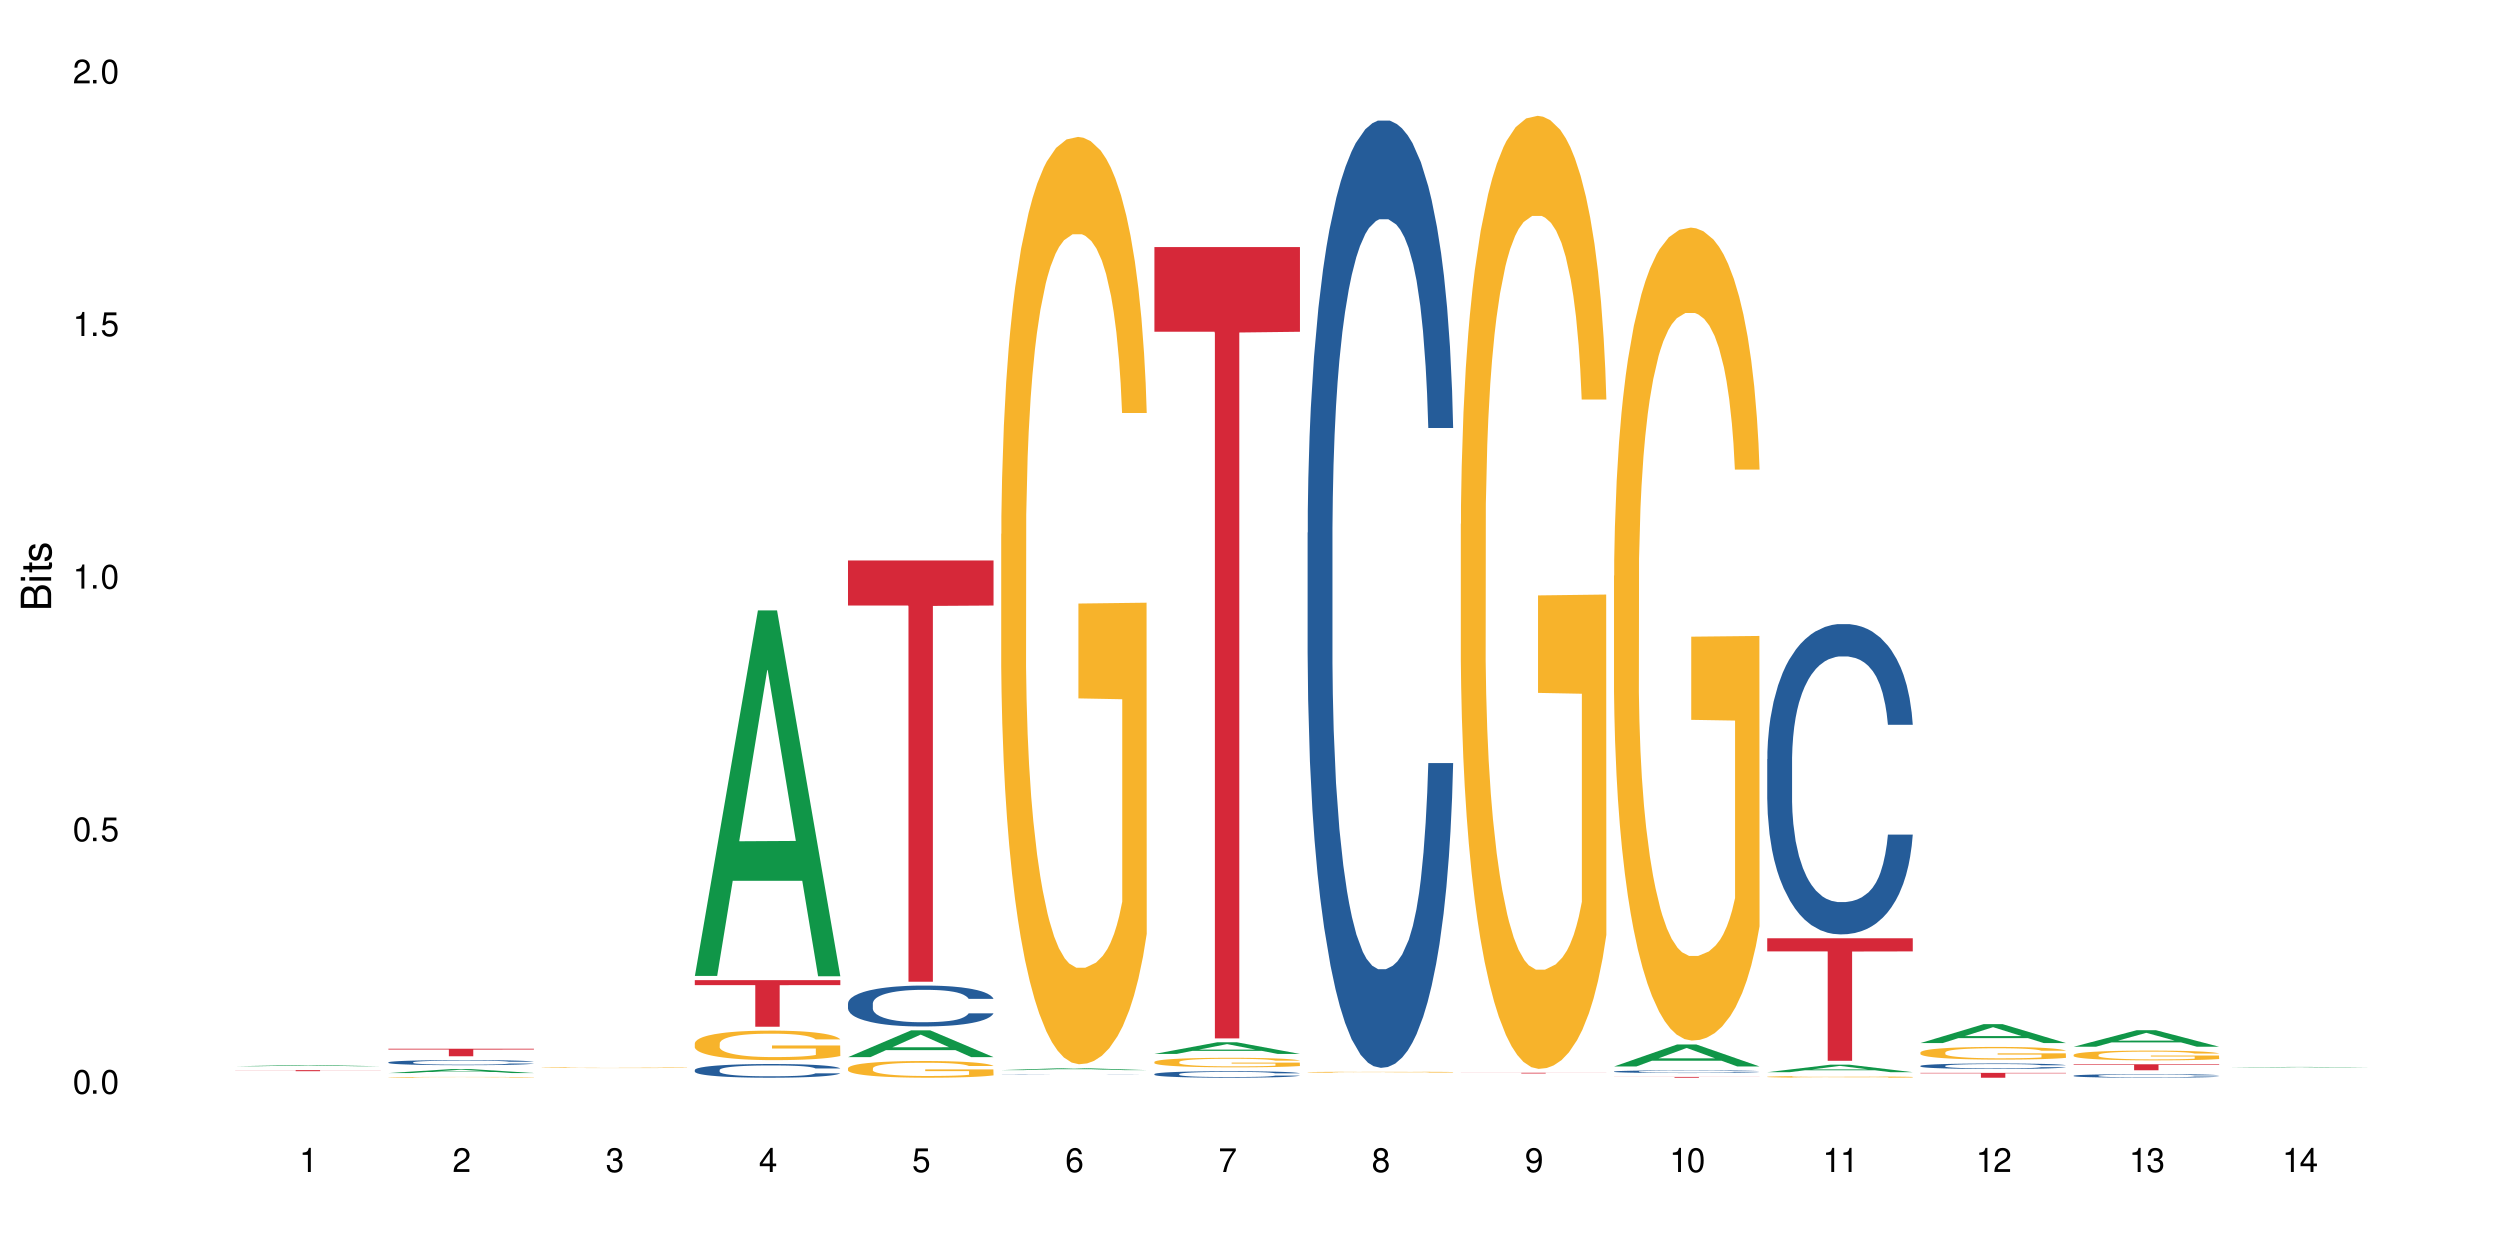 <?xml version="1.0" encoding="UTF-8"?>
<svg xmlns="http://www.w3.org/2000/svg" xmlns:xlink="http://www.w3.org/1999/xlink" width="720" height="360" viewBox="0 0 720 360">
<defs>
<g>
<g id="glyph-0-0">
</g>
<g id="glyph-0-1">
<path d="M 2.641 -6.938 C 2 -6.938 1.422 -6.656 1.078 -6.172 C 0.641 -5.562 0.406 -4.641 0.406 -3.359 C 0.406 -1.016 1.188 0.219 2.641 0.219 C 4.078 0.219 4.859 -1.016 4.859 -3.297 C 4.859 -4.641 4.656 -5.547 4.203 -6.172 C 3.844 -6.656 3.281 -6.938 2.641 -6.938 Z M 2.641 -6.188 C 3.547 -6.188 4 -5.25 4 -3.375 C 4 -1.406 3.562 -0.484 2.625 -0.484 C 1.734 -0.484 1.281 -1.438 1.281 -3.344 C 1.281 -5.25 1.734 -6.188 2.641 -6.188 Z M 2.641 -6.188 "/>
</g>
<g id="glyph-0-2">
<path d="M 1.828 -1 L 0.828 -1 L 0.828 0 L 1.828 0 Z M 1.828 -1 "/>
</g>
<g id="glyph-0-3">
<path d="M 4.562 -6.797 L 1.062 -6.797 L 0.547 -3.094 L 1.328 -3.094 C 1.719 -3.562 2.047 -3.734 2.578 -3.734 C 3.484 -3.734 4.062 -3.109 4.062 -2.094 C 4.062 -1.125 3.484 -0.531 2.578 -0.531 C 1.828 -0.531 1.375 -0.906 1.188 -1.672 L 0.328 -1.672 C 0.453 -1.109 0.547 -0.844 0.75 -0.594 C 1.125 -0.078 1.828 0.219 2.594 0.219 C 3.969 0.219 4.922 -0.781 4.922 -2.219 C 4.922 -3.562 4.031 -4.484 2.719 -4.484 C 2.25 -4.484 1.859 -4.359 1.469 -4.062 L 1.734 -5.969 L 4.562 -5.969 Z M 4.562 -6.797 "/>
</g>
<g id="glyph-0-4">
<path d="M 2.484 -4.938 L 2.484 0 L 3.328 0 L 3.328 -6.938 L 2.766 -6.938 C 2.469 -5.875 2.281 -5.734 0.984 -5.562 L 0.984 -4.938 Z M 2.484 -4.938 "/>
</g>
<g id="glyph-0-5">
<path d="M 4.859 -0.828 L 1.281 -0.828 C 1.359 -1.406 1.672 -1.781 2.5 -2.281 L 3.469 -2.828 C 4.406 -3.344 4.906 -4.062 4.906 -4.906 C 4.906 -5.484 4.672 -6.031 4.266 -6.406 C 3.859 -6.766 3.375 -6.938 2.719 -6.938 C 1.859 -6.938 1.219 -6.625 0.844 -6.031 C 0.609 -5.672 0.5 -5.234 0.484 -4.531 L 1.328 -4.531 C 1.359 -5.016 1.406 -5.281 1.531 -5.516 C 1.75 -5.938 2.188 -6.203 2.703 -6.203 C 3.469 -6.203 4.031 -5.641 4.031 -4.891 C 4.031 -4.344 3.719 -3.859 3.125 -3.516 L 2.234 -3 C 0.812 -2.172 0.406 -1.531 0.328 -0.016 L 4.859 -0.016 Z M 4.859 -0.828 "/>
</g>
<g id="glyph-0-6">
<path d="M 2.125 -3.188 L 2.578 -3.188 C 3.5 -3.188 3.984 -2.766 3.984 -1.922 C 3.984 -1.062 3.469 -0.531 2.594 -0.531 C 1.656 -0.531 1.203 -1 1.156 -2.016 L 0.312 -2.016 C 0.344 -1.453 0.438 -1.094 0.609 -0.781 C 0.953 -0.109 1.625 0.219 2.547 0.219 C 3.953 0.219 4.859 -0.625 4.859 -1.938 C 4.859 -2.828 4.516 -3.297 3.703 -3.594 C 4.344 -3.844 4.656 -4.328 4.656 -5.031 C 4.656 -6.219 3.875 -6.938 2.578 -6.938 C 1.203 -6.938 0.484 -6.172 0.453 -4.703 L 1.297 -4.703 C 1.312 -5.125 1.344 -5.359 1.453 -5.578 C 1.641 -5.969 2.062 -6.203 2.594 -6.203 C 3.344 -6.203 3.797 -5.75 3.797 -5 C 3.797 -4.516 3.609 -4.219 3.25 -4.047 C 3.016 -3.953 2.703 -3.922 2.125 -3.906 Z M 2.125 -3.188 "/>
</g>
<g id="glyph-0-7">
<path d="M 3.141 -1.672 L 3.141 0 L 3.984 0 L 3.984 -1.672 L 4.984 -1.672 L 4.984 -2.438 L 3.984 -2.438 L 3.984 -6.938 L 3.359 -6.938 L 0.266 -2.578 L 0.266 -1.672 Z M 3.141 -2.438 L 1 -2.438 L 3.141 -5.5 Z M 3.141 -2.438 "/>
</g>
<g id="glyph-0-8">
<path d="M 4.781 -5.125 C 4.609 -6.266 3.891 -6.938 2.844 -6.938 C 2.094 -6.938 1.422 -6.578 1.031 -5.953 C 0.594 -5.266 0.406 -4.422 0.406 -3.172 C 0.406 -2 0.578 -1.25 0.984 -0.641 C 1.359 -0.078 1.953 0.219 2.703 0.219 C 3.984 0.219 4.922 -0.75 4.922 -2.094 C 4.922 -3.375 4.062 -4.281 2.844 -4.281 C 2.172 -4.281 1.641 -4.031 1.281 -3.516 C 1.281 -5.234 1.828 -6.188 2.797 -6.188 C 3.391 -6.188 3.797 -5.797 3.938 -5.125 Z M 2.734 -3.531 C 3.547 -3.531 4.062 -2.953 4.062 -2.031 C 4.062 -1.156 3.484 -0.531 2.703 -0.531 C 1.922 -0.531 1.328 -1.188 1.328 -2.078 C 1.328 -2.938 1.906 -3.531 2.734 -3.531 Z M 2.734 -3.531 "/>
</g>
<g id="glyph-0-9">
<path d="M 4.984 -6.797 L 0.438 -6.797 L 0.438 -5.969 L 4.109 -5.969 C 2.5 -3.656 1.828 -2.234 1.328 0 L 2.219 0 C 2.594 -2.172 3.453 -4.047 4.984 -6.094 Z M 4.984 -6.797 "/>
</g>
<g id="glyph-0-10">
<path d="M 3.75 -3.656 C 4.469 -4.094 4.688 -4.438 4.688 -5.078 C 4.688 -6.172 3.844 -6.938 2.641 -6.938 C 1.438 -6.938 0.594 -6.172 0.594 -5.094 C 0.594 -4.438 0.812 -4.094 1.516 -3.656 C 0.734 -3.266 0.359 -2.703 0.359 -1.922 C 0.359 -0.656 1.281 0.219 2.641 0.219 C 3.984 0.219 4.922 -0.656 4.922 -1.922 C 4.922 -2.703 4.531 -3.266 3.75 -3.656 Z M 2.641 -6.188 C 3.359 -6.188 3.812 -5.75 3.812 -5.062 C 3.812 -4.406 3.344 -3.984 2.641 -3.984 C 1.922 -3.984 1.453 -4.406 1.453 -5.078 C 1.453 -5.75 1.922 -6.188 2.641 -6.188 Z M 2.641 -3.266 C 3.484 -3.266 4.062 -2.719 4.062 -1.906 C 4.062 -1.078 3.484 -0.531 2.625 -0.531 C 1.797 -0.531 1.219 -1.094 1.219 -1.906 C 1.219 -2.719 1.781 -3.266 2.641 -3.266 Z M 2.641 -3.266 "/>
</g>
<g id="glyph-0-11">
<path d="M 0.516 -1.578 C 0.672 -0.453 1.406 0.219 2.438 0.219 C 3.188 0.219 3.859 -0.141 4.266 -0.766 C 4.688 -1.453 4.891 -2.297 4.891 -3.547 C 4.891 -4.719 4.703 -5.453 4.312 -6.078 C 3.938 -6.641 3.344 -6.938 2.594 -6.938 C 1.297 -6.938 0.359 -5.969 0.359 -4.625 C 0.359 -3.344 1.234 -2.453 2.453 -2.453 C 3.094 -2.453 3.578 -2.672 4.016 -3.203 C 4 -1.484 3.469 -0.531 2.5 -0.531 C 1.906 -0.531 1.484 -0.906 1.359 -1.578 Z M 2.578 -6.203 C 3.375 -6.203 3.969 -5.531 3.969 -4.641 C 3.969 -3.797 3.391 -3.188 2.547 -3.188 C 1.734 -3.188 1.234 -3.766 1.234 -4.688 C 1.234 -5.562 1.797 -6.203 2.578 -6.203 Z M 2.578 -6.203 "/>
</g>
<g id="glyph-1-0">
</g>
<g id="glyph-1-1">
<path d="M 0 -0.953 L 0 -4.891 C 0 -5.719 -0.234 -6.344 -0.734 -6.797 C -1.188 -7.234 -1.812 -7.469 -2.5 -7.469 C -3.547 -7.469 -4.188 -7 -4.625 -5.875 C -4.984 -6.688 -5.625 -7.094 -6.531 -7.094 C -7.172 -7.094 -7.734 -6.859 -8.141 -6.391 C -8.562 -5.922 -8.75 -5.344 -8.75 -4.5 L -8.75 -0.953 Z M -4.984 -2.062 L -7.766 -2.062 L -7.766 -4.219 C -7.766 -4.844 -7.688 -5.203 -7.453 -5.5 C -7.219 -5.812 -6.859 -5.969 -6.375 -5.969 C -5.891 -5.969 -5.531 -5.812 -5.297 -5.5 C -5.062 -5.203 -4.984 -4.844 -4.984 -4.219 Z M -0.984 -2.062 L -4 -2.062 L -4 -4.781 C -4 -5.766 -3.438 -6.359 -2.484 -6.359 C -1.547 -6.359 -0.984 -5.766 -0.984 -4.781 Z M -0.984 -2.062 "/>
</g>
<g id="glyph-1-2">
<path d="M -6.281 -1.797 L -6.281 -0.797 L 0 -0.797 L 0 -1.797 Z M -8.75 -1.797 L -8.75 -0.797 L -7.484 -0.797 L -7.484 -1.797 Z M -8.75 -1.797 "/>
</g>
<g id="glyph-1-3">
<path d="M -6.281 -3.047 L -6.281 -2.016 L -8.016 -2.016 L -8.016 -1.016 L -6.281 -1.016 L -6.281 -0.172 L -5.469 -0.172 L -5.469 -1.016 L -0.719 -1.016 C -0.078 -1.016 0.281 -1.453 0.281 -2.234 C 0.281 -2.5 0.25 -2.719 0.188 -3.047 L -0.641 -3.047 C -0.609 -2.906 -0.594 -2.766 -0.594 -2.562 C -0.594 -2.141 -0.719 -2.016 -1.156 -2.016 L -5.469 -2.016 L -5.469 -3.047 Z M -6.281 -3.047 "/>
</g>
<g id="glyph-1-4">
<path d="M -4.531 -5.25 C -5.766 -5.25 -6.469 -4.422 -6.469 -2.969 C -6.469 -1.516 -5.719 -0.562 -4.547 -0.562 C -3.562 -0.562 -3.094 -1.062 -2.734 -2.562 L -2.516 -3.484 C -2.344 -4.188 -2.094 -4.469 -1.641 -4.469 C -1.047 -4.469 -0.641 -3.875 -0.641 -3 C -0.641 -2.453 -0.797 -2 -1.062 -1.75 C -1.25 -1.594 -1.422 -1.531 -1.875 -1.469 L -1.875 -0.406 C -0.422 -0.453 0.281 -1.266 0.281 -2.922 C 0.281 -4.5 -0.5 -5.516 -1.719 -5.516 C -2.656 -5.516 -3.172 -4.984 -3.469 -3.734 L -3.703 -2.766 C -3.891 -1.953 -4.156 -1.609 -4.594 -1.609 C -5.188 -1.609 -5.547 -2.125 -5.547 -2.938 C -5.547 -3.75 -5.203 -4.172 -4.531 -4.203 Z M -4.531 -5.25 "/>
</g>
</g>
</defs>
<rect x="-72" y="-36" width="864" height="432" fill="rgb(100%, 100%, 100%)" fill-opacity="1"/>
<path fill-rule="nonzero" fill="rgb(6.275%, 58.824%, 28.235%)" fill-opacity="1" d="M 67.73 307.086 L 67.777 307.086 L 85.914 306.746 L 91.422 306.746 L 109.648 307.086 L 103.242 307.086 L 98.676 307 L 78.656 307 L 74.18 307.086 L 67.73 307.086 L 80.582 306.961 L 96.84 306.961 L 88.734 306.801 L 88.645 306.801 L 88.555 306.805 L 80.539 306.961 L 80.582 306.961 Z M 67.73 307.086 "/>
<path fill-rule="nonzero" fill="rgb(83.922%, 15.686%, 22.353%)" fill-opacity="1" d="M 67.73 308.199 L 109.648 308.199 L 109.648 308.234 L 92.18 308.234 L 92.18 308.504 L 85.148 308.504 L 85.148 308.234 L 67.73 308.234 Z M 67.73 308.199 "/>
<path fill-rule="nonzero" fill="rgb(6.275%, 58.824%, 28.235%)" fill-opacity="1" d="M 111.855 309.039 L 111.898 309.039 L 130.035 307.887 L 135.543 307.887 L 153.77 309.039 L 147.367 309.039 L 142.801 308.738 L 122.781 308.738 L 118.301 309.039 L 111.855 309.039 L 124.707 308.613 L 140.961 308.613 L 132.855 308.074 L 132.766 308.074 L 132.68 308.078 L 124.66 308.613 L 124.707 308.613 Z M 111.855 309.039 "/>
<path fill-rule="nonzero" fill="rgb(14.51%, 36.078%, 60%)" fill-opacity="1" d="M 111.855 305.945 L 111.906 305.945 L 111.906 305.914 L 112.059 305.863 L 112.418 305.797 L 112.773 305.754 L 113.695 305.676 L 114.973 305.598 L 116.301 305.539 L 117.273 305.504 L 118.141 305.477 L 120.137 305.43 L 121.414 305.402 L 122.793 305.379 L 124.48 305.355 L 125.707 305.344 L 128.469 305.32 L 130.512 305.312 L 132.098 305.309 L 135.523 305.309 L 137.566 305.312 L 139.047 305.32 L 140.684 305.332 L 142.066 305.344 L 144.469 305.371 L 146.613 305.41 L 147.586 305.434 L 149.117 305.473 L 150.293 305.512 L 151.113 305.547 L 152.031 305.598 L 152.852 305.656 L 153.465 305.727 L 153.77 305.785 L 146.613 305.785 L 146.258 305.73 L 145.848 305.688 L 145.082 305.633 L 144.312 305.594 L 143.242 305.555 L 142.27 305.531 L 140.941 305.504 L 139.766 305.488 L 138.539 305.477 L 137.363 305.469 L 135.113 305.461 L 132.504 305.461 L 131.535 305.465 L 129.539 305.477 L 128.469 305.484 L 126.934 305.504 L 125.859 305.52 L 124.582 305.547 L 123.715 305.57 L 122.641 305.605 L 121.875 305.637 L 121.004 305.68 L 120.492 305.715 L 120.031 305.75 L 119.625 305.793 L 119.316 305.84 L 119.113 305.891 L 119.012 305.938 L 119.012 306.148 L 119.113 306.195 L 119.367 306.25 L 120.031 306.332 L 121.004 306.402 L 122.129 306.461 L 123.203 306.5 L 123.816 306.52 L 124.633 306.539 L 125.91 306.566 L 127.75 306.594 L 128.824 306.605 L 130.461 306.617 L 132.148 306.621 L 134.398 306.621 L 136.391 306.617 L 137.719 306.609 L 139.102 306.598 L 140.992 306.574 L 142.168 306.555 L 143.188 306.527 L 143.957 306.504 L 144.469 306.48 L 145.234 306.441 L 145.848 306.395 L 146.309 306.348 L 146.613 306.301 L 153.77 306.301 L 153.465 306.355 L 153.004 306.406 L 152.543 306.445 L 151.828 306.492 L 151.012 306.535 L 149.836 306.582 L 148.863 306.613 L 147.586 306.645 L 146.41 306.672 L 145.133 306.695 L 143.242 306.723 L 142.012 306.734 L 140.684 306.746 L 139.102 306.758 L 137.105 306.766 L 134.961 306.773 L 132.965 306.773 L 130.82 306.77 L 129.234 306.766 L 127.137 306.754 L 124.531 306.73 L 122.641 306.703 L 121.156 306.68 L 119.879 306.652 L 118.449 306.617 L 116.609 306.555 L 115.484 306.512 L 114.715 306.473 L 113.848 306.422 L 113.234 306.375 L 112.52 306.301 L 112.008 306.203 L 111.855 306.129 Z M 111.855 305.945 "/>
<path fill-rule="nonzero" fill="rgb(96.863%, 70.196%, 16.863%)" fill-opacity="1" d="M 111.855 310.25 L 111.906 310.25 L 111.906 310.246 L 112.109 310.238 L 112.621 310.223 L 113.285 310.215 L 114 310.207 L 114.461 310.199 L 115.227 310.195 L 115.891 310.191 L 117.578 310.18 L 119.727 310.172 L 120.902 310.168 L 122.23 310.164 L 124.121 310.16 L 124.992 310.16 L 127.648 310.156 L 130.664 310.152 L 137.617 310.152 L 140.48 310.156 L 142.117 310.156 L 143.395 310.16 L 144.723 310.164 L 146.359 310.168 L 147.891 310.172 L 149.117 310.176 L 150.348 310.184 L 151.367 310.191 L 152.238 310.199 L 153.004 310.207 L 153.465 310.215 L 153.77 310.223 L 146.664 310.223 L 146.258 310.215 L 145.797 310.207 L 145.031 310.203 L 144.262 310.195 L 143.496 310.191 L 142.066 310.188 L 140.84 310.184 L 139.305 310.18 L 137.82 310.18 L 136.137 310.176 L 132.402 310.176 L 129.949 310.18 L 127.496 310.18 L 126.066 310.184 L 125.195 310.188 L 124.684 310.188 L 123.152 310.195 L 122.129 310.203 L 121.566 310.207 L 120.852 310.211 L 120.34 310.219 L 119.777 310.227 L 119.469 310.23 L 119.062 310.246 L 119.012 310.285 L 119.164 310.293 L 119.469 310.301 L 119.879 310.309 L 121.105 310.324 L 122.18 310.332 L 123.102 310.336 L 123.816 310.34 L 125.195 310.348 L 125.758 310.348 L 127.086 310.352 L 128.469 310.355 L 130.152 310.355 L 131.434 310.359 L 139.152 310.359 L 141.094 310.355 L 143.293 310.355 L 144.363 310.352 L 145.133 310.348 L 145.848 310.348 L 146.715 310.344 L 146.715 310.293 L 134.09 310.293 L 134.09 310.27 L 153.719 310.27 L 153.77 310.352 L 152.699 310.355 L 151.367 310.363 L 150.09 310.367 L 148.762 310.371 L 146.871 310.375 L 145.336 310.375 L 142.984 310.379 L 140.84 310.383 L 129.898 310.383 L 128.109 310.379 L 126.473 310.379 L 124.84 310.375 L 122.793 310.371 L 121.465 310.367 L 120.082 310.363 L 118.703 310.359 L 117.477 310.352 L 116.66 310.348 L 115.84 310.344 L 114.973 310.336 L 114.152 310.328 L 113.539 310.324 L 112.98 310.316 L 112.57 310.309 L 112.16 310.297 L 111.855 310.285 Z M 111.855 310.25 "/>
<path fill-rule="nonzero" fill="rgb(83.922%, 15.686%, 22.353%)" fill-opacity="1" d="M 111.855 302.043 L 153.77 302.043 L 153.77 302.273 L 136.301 302.277 L 136.301 304.195 L 129.273 304.195 L 129.273 302.277 L 129.172 302.273 L 111.855 302.273 Z M 111.855 302.043 "/>
<path fill-rule="nonzero" fill="rgb(96.863%, 70.196%, 16.863%)" fill-opacity="1" d="M 155.977 307.48 L 156.027 307.48 L 156.027 307.477 L 156.234 307.469 L 156.742 307.457 L 157.41 307.449 L 158.125 307.441 L 158.582 307.438 L 159.352 307.43 L 160.016 307.426 L 161.703 307.418 L 163.848 307.41 L 165.023 307.406 L 166.355 307.406 L 168.246 307.402 L 169.113 307.398 L 171.773 307.398 L 174.789 307.395 L 181.742 307.395 L 184.602 307.398 L 186.238 307.398 L 187.516 307.402 L 188.848 307.402 L 190.48 307.406 L 192.016 307.41 L 193.242 307.418 L 194.469 307.422 L 195.492 307.43 L 196.359 307.434 L 197.129 307.441 L 197.586 307.449 L 197.895 307.457 L 190.789 307.457 L 190.379 307.449 L 189.918 307.445 L 189.152 307.438 L 188.387 307.434 L 187.617 307.43 L 186.188 307.426 L 184.961 307.422 L 183.426 307.418 L 180.258 307.418 L 179.234 307.414 L 176.527 307.414 L 174.074 307.418 L 172.641 307.418 L 171.617 307.422 L 170.188 307.422 L 169.32 307.426 L 168.809 307.426 L 167.273 307.434 L 166.25 307.438 L 165.688 307.441 L 164.973 307.445 L 164.461 307.453 L 163.898 307.461 L 163.594 307.465 L 163.184 307.477 L 163.133 307.512 L 163.285 307.52 L 163.594 307.527 L 164.004 307.535 L 164.617 307.539 L 165.23 307.547 L 166.305 307.555 L 167.223 307.559 L 167.938 307.562 L 169.32 307.566 L 169.883 307.566 L 171.211 307.57 L 172.59 307.574 L 174.277 307.578 L 183.273 307.578 L 185.215 307.574 L 187.414 307.574 L 188.488 307.57 L 189.254 307.57 L 189.969 307.566 L 190.84 307.562 L 190.84 307.52 L 178.215 307.52 L 178.215 307.496 L 197.844 307.496 L 197.895 307.57 L 196.82 307.574 L 195.492 307.582 L 194.215 307.586 L 192.883 307.586 L 190.992 307.59 L 189.461 307.594 L 187.109 307.598 L 180.719 307.598 L 178.367 307.602 L 176.27 307.598 L 172.234 307.598 L 170.598 307.594 L 168.961 307.594 L 166.918 307.59 L 165.586 307.586 L 162.828 307.578 L 161.602 307.57 L 160.781 307.566 L 159.965 307.562 L 159.094 307.559 L 158.277 307.551 L 157.664 307.547 L 157.102 307.539 L 156.691 307.531 L 156.285 307.523 L 156.078 307.516 L 155.977 307.512 Z M 155.977 307.48 "/>
<path fill-rule="nonzero" fill="rgb(6.275%, 58.824%, 28.235%)" fill-opacity="1" d="M 200.102 281.07 L 200.145 280.973 L 218.281 175.793 L 223.789 175.793 L 242.016 281.172 L 235.613 281.172 L 231.047 253.664 L 211.027 253.664 L 206.547 281.07 L 200.102 281.07 L 212.953 242.285 L 229.207 242.188 L 221.102 193.012 L 221.012 192.91 L 220.926 193.207 L 212.906 242.188 L 212.953 242.285 Z M 200.102 281.07 "/>
<path fill-rule="nonzero" fill="rgb(14.51%, 36.078%, 60%)" fill-opacity="1" d="M 200.102 308.156 L 200.152 308.152 L 200.152 308.062 L 200.305 307.926 L 200.664 307.754 L 201.02 307.637 L 201.941 307.422 L 203.219 307.215 L 204.547 307.059 L 205.52 306.965 L 206.387 306.891 L 208.383 306.758 L 209.66 306.691 L 211.039 306.629 L 212.727 306.566 L 213.953 306.531 L 216.715 306.473 L 218.758 306.449 L 220.344 306.438 L 223.77 306.438 L 225.812 306.453 L 227.293 306.469 L 228.93 306.5 L 230.312 306.531 L 232.715 306.609 L 234.859 306.711 L 235.832 306.77 L 237.363 306.883 L 238.539 306.988 L 239.359 307.082 L 240.277 307.215 L 241.098 307.379 L 241.711 307.562 L 242.016 307.719 L 234.859 307.719 L 234.504 307.574 L 234.094 307.461 L 233.328 307.312 L 232.559 307.211 L 231.488 307.105 L 230.516 307.035 L 229.188 306.969 L 228.012 306.926 L 226.785 306.891 L 225.609 306.871 L 223.359 306.848 L 220.75 306.848 L 219.781 306.855 L 217.785 306.883 L 216.715 306.91 L 215.18 306.961 L 214.105 307.008 L 212.828 307.078 L 211.961 307.141 L 210.887 307.234 L 210.117 307.316 L 209.25 307.438 L 208.738 307.527 L 208.277 307.629 L 207.871 307.746 L 207.562 307.871 L 207.359 308.008 L 207.258 308.137 L 207.258 308.695 L 207.359 308.824 L 207.613 308.977 L 208.277 309.195 L 209.25 309.387 L 210.375 309.539 L 211.449 309.648 L 212.062 309.699 L 212.879 309.758 L 214.156 309.828 L 215.996 309.898 L 217.07 309.93 L 218.707 309.957 L 220.395 309.973 L 222.645 309.973 L 224.637 309.957 L 225.965 309.941 L 227.348 309.91 L 229.238 309.852 L 230.414 309.793 L 231.434 309.723 L 232.203 309.656 L 232.715 309.598 L 233.48 309.484 L 234.094 309.363 L 234.555 309.238 L 234.859 309.113 L 242.016 309.113 L 241.711 309.258 L 241.25 309.398 L 240.789 309.504 L 240.074 309.629 L 239.258 309.742 L 238.082 309.867 L 237.109 309.949 L 235.832 310.043 L 234.656 310.109 L 233.379 310.172 L 231.488 310.242 L 230.258 310.277 L 228.93 310.312 L 227.348 310.34 L 225.352 310.367 L 223.207 310.379 L 221.211 310.383 L 219.066 310.375 L 217.48 310.363 L 215.383 310.328 L 212.777 310.266 L 210.887 310.195 L 209.402 310.129 L 208.125 310.055 L 206.695 309.957 L 204.855 309.801 L 203.73 309.676 L 202.961 309.574 L 202.094 309.434 L 201.48 309.309 L 200.766 309.105 L 200.254 308.852 L 200.102 308.652 Z M 200.102 308.156 "/>
<path fill-rule="nonzero" fill="rgb(96.863%, 70.196%, 16.863%)" fill-opacity="1" d="M 200.102 300.461 L 200.152 300.453 L 200.152 300.297 L 200.355 299.945 L 200.867 299.465 L 201.531 299.07 L 202.246 298.758 L 202.707 298.594 L 203.473 298.363 L 204.137 298.191 L 205.824 297.84 L 207.973 297.516 L 209.148 297.375 L 210.477 297.242 L 212.367 297.094 L 213.238 297.039 L 215.895 296.918 L 218.91 296.84 L 222.234 296.816 L 223.77 296.824 L 225.863 296.855 L 228.727 296.941 L 230.363 297.016 L 231.641 297.094 L 232.969 297.195 L 234.605 297.352 L 236.137 297.539 L 237.363 297.723 L 238.594 297.957 L 239.613 298.207 L 240.484 298.477 L 241.25 298.805 L 241.711 299.078 L 242.016 299.348 L 234.91 299.348 L 234.504 299.078 L 234.043 298.867 L 233.277 298.609 L 232.508 298.422 L 231.742 298.277 L 230.312 298.074 L 229.082 297.949 L 227.551 297.84 L 226.066 297.77 L 224.383 297.723 L 223.359 297.707 L 220.648 297.707 L 218.195 297.762 L 216.766 297.824 L 215.742 297.887 L 214.312 298.004 L 213.441 298.098 L 212.93 298.16 L 211.398 298.402 L 210.375 298.617 L 209.812 298.766 L 209.098 299 L 208.586 299.207 L 208.023 299.52 L 207.715 299.754 L 207.309 300.281 L 207.258 301.68 L 207.41 301.977 L 207.715 302.293 L 208.125 302.574 L 208.738 302.867 L 209.352 303.094 L 210.426 303.398 L 211.348 303.598 L 212.062 303.73 L 213.441 303.941 L 214.004 304.012 L 215.332 304.152 L 216.715 304.262 L 218.398 304.352 L 219.68 304.398 L 221.723 304.438 L 224.328 304.438 L 227.398 304.391 L 229.34 304.328 L 230.668 304.27 L 231.539 304.215 L 232.609 304.129 L 233.379 304.051 L 234.094 303.965 L 234.961 303.832 L 234.961 301.977 L 222.336 301.969 L 222.336 301.098 L 241.965 301.09 L 242.016 304.129 L 240.941 304.336 L 239.613 304.539 L 238.336 304.695 L 237.008 304.828 L 235.117 304.977 L 233.582 305.066 L 231.23 305.176 L 229.082 305.246 L 226.836 305.293 L 224.84 305.316 L 222.488 305.324 L 220.395 305.309 L 218.145 305.262 L 216.355 305.199 L 214.719 305.121 L 213.082 305.023 L 211.039 304.859 L 209.711 304.727 L 208.328 304.562 L 206.949 304.367 L 205.723 304.16 L 204.906 303.996 L 204.086 303.809 L 203.219 303.574 L 202.398 303.312 L 201.785 303.07 L 201.223 302.801 L 200.816 302.543 L 200.406 302.191 L 200.203 301.914 L 200.102 301.672 Z M 200.102 300.461 "/>
<path fill-rule="nonzero" fill="rgb(83.922%, 15.686%, 22.353%)" fill-opacity="1" d="M 200.102 282.281 L 242.016 282.281 L 242.016 283.719 L 224.547 283.73 L 224.547 295.703 L 217.52 295.703 L 217.52 283.746 L 217.418 283.719 L 200.102 283.719 Z M 200.102 282.281 "/>
<path fill-rule="nonzero" fill="rgb(6.275%, 58.824%, 28.235%)" fill-opacity="1" d="M 244.223 304.453 L 244.27 304.445 L 262.406 296.738 L 267.914 296.738 L 286.141 304.461 L 279.734 304.461 L 275.168 302.445 L 255.148 302.445 L 250.672 304.453 L 244.223 304.453 L 257.074 301.609 L 273.332 301.602 L 265.227 298 L 265.137 297.992 L 265.047 298.016 L 257.031 301.602 L 257.074 301.609 Z M 244.223 304.453 "/>
<path fill-rule="nonzero" fill="rgb(14.51%, 36.078%, 60%)" fill-opacity="1" d="M 244.223 288.973 L 244.273 288.961 L 244.273 288.703 L 244.426 288.297 L 244.785 287.777 L 245.145 287.422 L 246.062 286.789 L 247.34 286.176 L 248.672 285.699 L 249.641 285.422 L 250.512 285.203 L 252.504 284.805 L 253.781 284.602 L 255.164 284.418 L 256.848 284.234 L 258.074 284.129 L 260.836 283.957 L 262.883 283.879 L 264.465 283.848 L 267.891 283.848 L 269.934 283.891 L 271.418 283.945 L 273.055 284.031 L 274.434 284.129 L 276.836 284.363 L 278.984 284.668 L 279.953 284.84 L 281.488 285.172 L 282.664 285.496 L 283.48 285.777 L 284.402 286.176 L 285.219 286.66 L 285.832 287.207 L 286.141 287.672 L 278.984 287.672 L 278.625 287.238 L 278.215 286.906 L 277.449 286.465 L 276.684 286.152 L 275.609 285.84 L 274.637 285.637 L 273.309 285.43 L 272.133 285.301 L 270.906 285.203 L 269.73 285.141 L 267.48 285.074 L 264.875 285.074 L 263.902 285.098 L 261.91 285.184 L 260.836 285.258 L 259.305 285.41 L 258.23 285.551 L 256.953 285.766 L 256.082 285.949 L 255.008 286.227 L 254.242 286.477 L 253.371 286.832 L 252.863 287.102 L 252.402 287.402 L 251.992 287.758 L 251.688 288.133 L 251.48 288.531 L 251.379 288.918 L 251.379 290.59 L 251.48 290.977 L 251.738 291.43 L 252.402 292.086 L 253.371 292.656 L 254.496 293.109 L 255.57 293.43 L 256.184 293.582 L 257.004 293.754 L 258.281 293.969 L 260.121 294.184 L 261.195 294.27 L 262.828 294.355 L 264.516 294.398 L 266.766 294.398 L 268.758 294.355 L 270.09 294.305 L 271.469 294.215 L 273.359 294.035 L 274.535 293.863 L 275.559 293.656 L 276.324 293.453 L 276.836 293.281 L 277.602 292.945 L 278.215 292.582 L 278.676 292.203 L 278.984 291.836 L 286.141 291.836 L 285.832 292.27 L 285.371 292.688 L 284.914 293 L 284.195 293.375 L 283.379 293.711 L 282.203 294.086 L 281.23 294.336 L 279.953 294.605 L 278.777 294.809 L 277.5 294.992 L 275.609 295.207 L 274.383 295.316 L 273.055 295.41 L 271.469 295.496 L 269.477 295.574 L 267.328 295.617 L 265.336 295.629 L 263.188 295.605 L 261.602 295.562 L 259.508 295.465 L 256.898 295.273 L 255.008 295.066 L 253.527 294.863 L 252.25 294.648 L 250.816 294.355 L 248.977 293.883 L 247.852 293.516 L 247.086 293.215 L 246.215 292.797 L 245.602 292.418 L 244.887 291.816 L 244.375 291.051 L 244.223 290.461 Z M 244.223 288.973 "/>
<path fill-rule="nonzero" fill="rgb(96.863%, 70.196%, 16.863%)" fill-opacity="1" d="M 244.223 307.633 L 244.273 307.629 L 244.273 307.539 L 244.477 307.344 L 244.988 307.07 L 245.652 306.848 L 246.371 306.672 L 246.828 306.578 L 247.598 306.445 L 248.262 306.348 L 249.949 306.152 L 252.094 305.969 L 253.27 305.887 L 254.602 305.812 L 256.492 305.73 L 257.359 305.699 L 260.02 305.629 L 263.035 305.586 L 266.355 305.57 L 267.891 305.574 L 269.988 305.594 L 272.848 305.641 L 274.484 305.688 L 275.762 305.73 L 277.094 305.785 L 278.727 305.875 L 280.262 305.98 L 281.488 306.086 L 282.715 306.219 L 283.738 306.359 L 284.605 306.512 L 285.371 306.695 L 285.832 306.852 L 286.141 307.004 L 279.035 307.004 L 278.625 306.852 L 278.164 306.73 L 277.398 306.586 L 276.633 306.48 L 275.863 306.398 L 274.434 306.285 L 273.207 306.215 L 271.672 306.152 L 270.191 306.113 L 268.504 306.086 L 267.48 306.078 L 264.773 306.078 L 262.32 306.109 L 260.887 306.145 L 259.863 306.18 L 258.434 306.242 L 257.566 306.297 L 257.055 306.332 L 255.52 306.469 L 254.496 306.59 L 253.934 306.676 L 253.219 306.805 L 252.707 306.926 L 252.145 307.102 L 251.84 307.234 L 251.43 307.531 L 251.379 308.324 L 251.531 308.488 L 251.84 308.668 L 252.25 308.828 L 252.863 308.996 L 253.477 309.121 L 254.547 309.293 L 255.469 309.406 L 256.184 309.484 L 257.566 309.602 L 258.129 309.641 L 259.457 309.719 L 260.836 309.781 L 262.523 309.836 L 263.801 309.859 L 265.848 309.883 L 268.453 309.883 L 271.52 309.855 L 273.461 309.82 L 274.793 309.785 L 275.66 309.754 L 276.734 309.707 L 277.5 309.664 L 278.215 309.613 L 279.086 309.539 L 279.086 308.488 L 266.461 308.484 L 266.461 307.992 L 286.09 307.988 L 286.141 309.707 L 285.066 309.824 L 283.738 309.941 L 282.461 310.027 L 281.129 310.102 L 279.238 310.188 L 277.707 310.238 L 275.355 310.301 L 273.207 310.34 L 270.957 310.367 L 268.965 310.379 L 266.613 310.383 L 264.516 310.375 L 262.27 310.348 L 260.477 310.312 L 258.844 310.27 L 257.207 310.211 L 255.164 310.121 L 253.832 310.047 L 252.453 309.953 L 251.074 309.844 L 249.848 309.723 L 249.027 309.633 L 248.211 309.527 L 247.34 309.395 L 246.523 309.246 L 245.91 309.109 L 245.348 308.957 L 244.938 308.809 L 244.531 308.613 L 244.324 308.453 L 244.223 308.316 Z M 244.223 307.633 "/>
<path fill-rule="nonzero" fill="rgb(83.922%, 15.686%, 22.353%)" fill-opacity="1" d="M 244.223 161.406 L 286.141 161.406 L 286.141 174.395 L 268.672 174.508 L 268.672 282.734 L 261.641 282.734 L 261.641 174.621 L 261.539 174.395 L 244.223 174.395 Z M 244.223 161.406 "/>
<path fill-rule="nonzero" fill="rgb(6.275%, 58.824%, 28.235%)" fill-opacity="1" d="M 288.348 308.195 L 288.391 308.195 L 306.527 307.617 L 312.035 307.617 L 330.262 308.195 L 323.859 308.195 L 319.289 308.047 L 299.273 308.047 L 294.793 308.195 L 288.348 308.195 L 301.199 307.984 L 317.453 307.98 L 309.348 307.711 L 309.258 307.711 L 309.172 307.715 L 301.152 307.98 L 301.199 307.984 Z M 288.348 308.195 "/>
<path fill-rule="nonzero" fill="rgb(14.51%, 36.078%, 60%)" fill-opacity="1" d="M 288.348 309.344 L 288.398 309.344 L 288.551 309.34 L 288.906 309.336 L 289.266 309.332 L 290.188 309.328 L 291.465 309.324 L 292.793 309.32 L 293.766 309.32 L 294.633 309.316 L 296.629 309.316 L 297.906 309.312 L 300.973 309.312 L 302.199 309.309 L 318.559 309.309 L 320.961 309.312 L 323.105 309.312 L 324.078 309.316 L 325.609 309.316 L 326.785 309.32 L 327.605 309.32 L 328.523 309.324 L 329.344 309.328 L 329.957 309.332 L 330.262 309.336 L 323.105 309.336 L 322.75 309.332 L 322.34 309.328 L 321.574 309.328 L 320.805 309.324 L 319.73 309.324 L 318.762 309.32 L 316.258 309.32 L 315.031 309.316 L 304.961 309.316 L 303.426 309.32 L 301.074 309.32 L 300.207 309.324 L 299.133 309.324 L 298.363 309.328 L 297.496 309.328 L 296.984 309.332 L 296.523 309.332 L 296.117 309.336 L 295.809 309.34 L 295.605 309.34 L 295.504 309.344 L 295.504 309.355 L 295.605 309.359 L 295.859 309.359 L 296.523 309.363 L 297.496 309.367 L 298.621 309.371 L 299.695 309.375 L 301.125 309.375 L 302.402 309.379 L 306.953 309.379 L 308.641 309.383 L 310.891 309.383 L 312.883 309.379 L 318.66 309.379 L 319.68 309.375 L 320.961 309.375 L 321.727 309.371 L 322.34 309.367 L 322.801 309.367 L 323.105 309.363 L 330.262 309.363 L 329.957 309.367 L 329.496 309.371 L 329.035 309.371 L 328.32 309.375 L 327.504 309.375 L 326.328 309.379 L 325.355 309.379 L 324.078 309.383 L 322.902 309.383 L 321.625 309.387 L 315.594 309.387 L 313.598 309.391 L 305.727 309.391 L 303.629 309.387 L 299.133 309.387 L 297.648 309.383 L 296.371 309.383 L 294.941 309.379 L 293.102 309.379 L 291.977 309.375 L 291.207 309.371 L 290.34 309.371 L 289.727 309.367 L 289.012 309.363 L 288.5 309.359 L 288.348 309.355 Z M 288.348 309.344 "/>
<path fill-rule="nonzero" fill="rgb(96.863%, 70.196%, 16.863%)" fill-opacity="1" d="M 288.348 153.82 L 288.398 153.574 L 288.398 148.695 L 288.602 137.723 L 289.113 122.598 L 289.777 110.16 L 290.492 100.402 L 290.953 95.281 L 291.719 87.965 L 292.383 82.598 L 294.07 71.621 L 296.219 61.379 L 297.395 56.988 L 298.723 52.84 L 300.613 48.207 L 301.484 46.5 L 304.141 42.598 L 307.156 40.156 L 310.48 39.426 L 312.012 39.668 L 314.109 40.645 L 316.973 43.328 L 318.609 45.77 L 319.887 48.207 L 321.215 51.379 L 322.852 56.254 L 324.383 62.109 L 325.609 67.965 L 326.836 75.281 L 327.859 83.086 L 328.73 91.621 L 329.496 101.867 L 329.957 110.402 L 330.262 118.941 L 323.156 118.941 L 322.75 110.402 L 322.289 103.816 L 321.523 95.77 L 320.754 89.914 L 319.988 85.281 L 318.559 78.938 L 317.328 75.035 L 315.797 71.621 L 314.312 69.426 L 312.629 67.965 L 311.605 67.477 L 308.895 67.477 L 306.441 69.184 L 305.012 71.133 L 303.988 73.086 L 302.559 76.742 L 301.688 79.672 L 301.176 81.621 L 299.645 89.184 L 298.621 96.012 L 298.059 100.648 L 297.344 107.965 L 296.832 114.551 L 296.27 124.305 L 295.961 131.625 L 295.555 148.211 L 295.504 192.113 L 295.656 201.383 L 295.961 211.383 L 296.371 220.16 L 296.984 229.43 L 297.598 236.504 L 298.672 246.016 L 299.594 252.359 L 300.309 256.504 L 301.688 263.09 L 302.25 265.285 L 303.578 269.676 L 304.961 273.09 L 306.645 276.016 L 307.926 277.48 L 309.969 278.699 L 312.574 278.699 L 315.645 277.238 L 317.586 275.285 L 318.914 273.336 L 319.785 271.625 L 320.855 268.945 L 321.625 266.504 L 322.34 263.82 L 323.207 259.676 L 323.207 201.383 L 310.582 201.137 L 310.582 173.82 L 330.211 173.574 L 330.262 268.945 L 329.188 275.527 L 327.859 281.871 L 326.582 286.75 L 325.254 290.895 L 323.363 295.531 L 321.828 298.457 L 319.477 301.871 L 317.328 304.066 L 315.082 305.531 L 313.086 306.262 L 310.734 306.504 L 308.641 306.02 L 306.391 304.555 L 304.602 302.602 L 302.965 300.164 L 301.328 296.992 L 299.285 291.871 L 297.957 287.727 L 296.574 282.602 L 295.195 276.504 L 293.969 269.918 L 293.152 264.797 L 292.332 258.945 L 291.465 251.625 L 290.645 243.332 L 290.031 235.773 L 289.469 227.234 L 289.062 219.188 L 288.652 208.211 L 288.449 199.43 L 288.348 191.867 Z M 288.348 153.82 "/>
<path fill-rule="nonzero" fill="rgb(6.275%, 58.824%, 28.235%)" fill-opacity="1" d="M 332.469 303.527 L 332.512 303.527 L 350.652 300.164 L 356.16 300.164 L 374.387 303.531 L 367.98 303.531 L 363.414 302.652 L 343.395 302.652 L 338.918 303.527 L 332.469 303.527 L 345.32 302.289 L 361.578 302.285 L 353.473 300.715 L 353.383 300.711 L 353.293 300.723 L 345.277 302.285 L 345.32 302.289 Z M 332.469 303.527 "/>
<path fill-rule="nonzero" fill="rgb(14.51%, 36.078%, 60%)" fill-opacity="1" d="M 332.469 309.324 L 332.52 309.324 L 332.52 309.281 L 332.672 309.219 L 333.031 309.137 L 333.391 309.078 L 334.309 308.977 L 335.586 308.879 L 336.918 308.805 L 337.887 308.758 L 338.758 308.727 L 340.75 308.66 L 342.027 308.629 L 343.406 308.602 L 345.094 308.57 L 346.32 308.555 L 349.082 308.527 L 351.129 308.516 L 352.711 308.508 L 356.137 308.508 L 358.18 308.516 L 359.664 308.523 L 361.301 308.539 L 362.68 308.555 L 365.082 308.594 L 367.23 308.641 L 368.199 308.668 L 369.734 308.719 L 370.91 308.773 L 371.727 308.816 L 372.648 308.879 L 373.465 308.957 L 374.078 309.043 L 374.387 309.117 L 367.23 309.117 L 366.871 309.051 L 366.461 308.996 L 365.695 308.926 L 364.93 308.875 L 363.855 308.828 L 362.883 308.793 L 361.555 308.762 L 360.379 308.742 L 359.152 308.727 L 357.977 308.715 L 355.727 308.703 L 353.121 308.703 L 352.148 308.707 L 350.156 308.723 L 349.082 308.734 L 347.547 308.758 L 346.477 308.781 L 345.199 308.816 L 344.328 308.844 L 343.254 308.887 L 342.488 308.926 L 341.617 308.984 L 341.109 309.027 L 340.648 309.074 L 340.238 309.133 L 339.934 309.191 L 339.727 309.254 L 339.625 309.316 L 339.625 309.582 L 339.727 309.645 L 339.984 309.715 L 340.648 309.82 L 341.617 309.91 L 342.742 309.984 L 343.816 310.035 L 344.43 310.059 L 345.25 310.086 L 346.527 310.121 L 348.367 310.152 L 349.441 310.168 L 351.074 310.18 L 352.762 310.188 L 355.012 310.188 L 357.004 310.18 L 358.336 310.172 L 359.715 310.16 L 361.605 310.129 L 362.781 310.102 L 363.805 310.07 L 364.57 310.039 L 365.082 310.012 L 365.848 309.957 L 366.461 309.898 L 366.922 309.84 L 367.23 309.781 L 374.387 309.781 L 374.078 309.848 L 373.617 309.918 L 373.16 309.965 L 372.441 310.027 L 371.625 310.078 L 370.449 310.141 L 369.477 310.18 L 368.199 310.223 L 367.023 310.254 L 365.746 310.281 L 363.855 310.316 L 362.629 310.336 L 361.301 310.348 L 359.715 310.363 L 357.723 310.375 L 355.574 310.383 L 353.582 310.383 L 351.434 310.379 L 349.848 310.375 L 347.754 310.359 L 345.145 310.328 L 343.254 310.293 L 341.773 310.262 L 340.496 310.227 L 339.062 310.18 L 337.223 310.105 L 336.098 310.047 L 335.332 310 L 334.461 309.934 L 333.848 309.875 L 333.133 309.777 L 332.621 309.656 L 332.469 309.562 Z M 332.469 309.324 "/>
<path fill-rule="nonzero" fill="rgb(96.863%, 70.196%, 16.863%)" fill-opacity="1" d="M 332.469 305.824 L 332.52 305.82 L 332.52 305.77 L 332.723 305.656 L 333.234 305.5 L 333.898 305.375 L 334.617 305.273 L 335.074 305.219 L 335.844 305.145 L 336.508 305.09 L 338.195 304.977 L 340.34 304.871 L 341.516 304.824 L 342.848 304.781 L 344.738 304.734 L 345.605 304.719 L 348.266 304.676 L 351.281 304.652 L 354.602 304.645 L 356.137 304.648 L 358.23 304.656 L 361.094 304.684 L 362.73 304.711 L 364.008 304.734 L 365.336 304.766 L 366.973 304.816 L 368.508 304.879 L 369.734 304.938 L 370.961 305.016 L 371.984 305.094 L 372.852 305.184 L 373.617 305.289 L 374.078 305.375 L 374.387 305.465 L 367.281 305.465 L 366.871 305.375 L 366.41 305.309 L 365.645 305.227 L 364.879 305.164 L 364.109 305.117 L 362.68 305.051 L 361.453 305.012 L 359.918 304.977 L 358.438 304.953 L 356.75 304.938 L 355.727 304.934 L 353.02 304.934 L 350.566 304.949 L 349.133 304.973 L 348.109 304.992 L 346.68 305.027 L 345.812 305.059 L 345.301 305.078 L 343.766 305.156 L 342.742 305.227 L 342.18 305.273 L 341.465 305.352 L 340.953 305.418 L 340.391 305.52 L 340.086 305.594 L 339.676 305.766 L 339.625 306.219 L 339.777 306.312 L 340.086 306.418 L 340.496 306.508 L 341.109 306.602 L 341.723 306.676 L 342.793 306.773 L 343.715 306.84 L 344.43 306.883 L 345.812 306.949 L 346.371 306.973 L 347.703 307.016 L 349.082 307.051 L 350.77 307.082 L 352.047 307.098 L 354.094 307.109 L 356.699 307.109 L 359.766 307.094 L 361.707 307.074 L 363.039 307.055 L 363.906 307.039 L 364.98 307.012 L 365.746 306.984 L 366.461 306.957 L 367.332 306.914 L 367.332 306.312 L 354.707 306.312 L 354.707 306.031 L 374.336 306.027 L 374.387 307.012 L 373.312 307.078 L 371.984 307.145 L 370.707 307.195 L 369.375 307.234 L 367.484 307.285 L 365.953 307.312 L 363.602 307.348 L 361.453 307.371 L 359.203 307.387 L 357.211 307.395 L 354.859 307.398 L 352.762 307.391 L 350.512 307.375 L 348.723 307.355 L 347.09 307.332 L 345.453 307.301 L 343.406 307.246 L 342.078 307.203 L 340.699 307.152 L 339.32 307.086 L 338.094 307.02 L 337.273 306.969 L 336.457 306.906 L 335.586 306.832 L 334.77 306.746 L 334.156 306.668 L 333.594 306.578 L 333.184 306.496 L 332.777 306.383 L 332.57 306.293 L 332.469 306.215 Z M 332.469 305.824 "/>
<path fill-rule="nonzero" fill="rgb(83.922%, 15.686%, 22.353%)" fill-opacity="1" d="M 332.469 71.152 L 374.387 71.152 L 374.387 95.547 L 356.918 95.762 L 356.918 299.051 L 349.887 299.051 L 349.887 95.977 L 349.785 95.547 L 332.469 95.547 Z M 332.469 71.152 "/>
<path fill-rule="nonzero" fill="rgb(14.51%, 36.078%, 60%)" fill-opacity="1" d="M 376.594 153.434 L 376.645 153.184 L 376.645 147.199 L 376.797 137.723 L 377.152 125.754 L 377.512 117.523 L 378.434 102.809 L 379.711 88.594 L 381.039 77.621 L 382.012 71.137 L 382.879 66.148 L 384.871 56.922 L 386.152 52.184 L 387.531 47.945 L 389.219 43.707 L 390.445 41.211 L 393.207 37.223 L 395.25 35.477 L 396.836 34.727 L 400.258 34.727 L 402.305 35.727 L 403.785 36.973 L 405.422 38.969 L 406.801 41.211 L 409.207 46.699 L 411.352 53.68 L 412.324 57.672 L 413.855 65.402 L 415.031 72.883 L 415.852 79.367 L 416.77 88.594 L 417.59 99.816 L 418.203 112.535 L 418.508 123.258 L 411.352 123.258 L 410.996 113.281 L 410.586 105.551 L 409.82 95.328 L 409.051 88.094 L 407.977 80.863 L 407.008 76.125 L 405.68 71.387 L 404.504 68.395 L 403.277 66.148 L 402.102 64.652 L 399.852 63.156 L 397.242 63.156 L 396.273 63.656 L 394.277 65.652 L 393.207 67.398 L 391.672 70.887 L 390.598 74.129 L 389.32 79.117 L 388.453 83.355 L 387.379 89.84 L 386.609 95.578 L 385.742 103.805 L 385.23 110.039 L 384.77 117.023 L 384.363 125.254 L 384.055 133.98 L 383.852 143.207 L 383.75 152.188 L 383.75 190.84 L 383.852 199.82 L 384.105 210.293 L 384.77 225.504 L 385.742 238.723 L 386.867 249.195 L 387.941 256.676 L 388.555 260.168 L 389.371 264.16 L 390.648 269.148 L 392.488 274.133 L 393.562 276.129 L 395.199 278.125 L 396.887 279.121 L 399.137 279.121 L 401.129 278.125 L 402.457 276.879 L 403.836 274.883 L 405.73 270.645 L 406.906 266.652 L 407.926 261.914 L 408.695 257.176 L 409.207 253.188 L 409.973 245.457 L 410.586 236.977 L 411.047 228.246 L 411.352 219.77 L 418.508 219.77 L 418.203 229.746 L 417.742 239.469 L 417.281 246.703 L 416.566 255.43 L 415.75 263.16 L 414.574 271.891 L 413.602 277.625 L 412.324 283.859 L 411.148 288.598 L 409.871 292.836 L 407.977 297.824 L 406.75 300.32 L 405.422 302.562 L 403.836 304.559 L 401.844 306.305 L 399.695 307.301 L 397.703 307.551 L 395.559 307.051 L 393.973 306.055 L 391.875 303.812 L 389.27 299.32 L 387.379 294.582 L 385.895 289.844 L 384.617 284.859 L 383.188 278.125 L 381.348 267.152 L 380.223 258.672 L 379.453 251.691 L 378.586 241.965 L 377.973 233.234 L 377.258 219.27 L 376.746 201.562 L 376.594 187.848 Z M 376.594 153.434 "/>
<path fill-rule="nonzero" fill="rgb(96.863%, 70.196%, 16.863%)" fill-opacity="1" d="M 376.594 308.793 L 376.645 308.793 L 376.645 308.789 L 376.848 308.777 L 377.359 308.758 L 378.023 308.746 L 378.738 308.734 L 379.199 308.727 L 379.965 308.719 L 380.629 308.715 L 382.316 308.699 L 384.465 308.688 L 385.641 308.684 L 386.969 308.68 L 388.859 308.676 L 389.73 308.672 L 392.387 308.668 L 395.402 308.664 L 402.355 308.664 L 405.219 308.668 L 406.855 308.672 L 408.133 308.676 L 409.461 308.676 L 411.098 308.684 L 412.629 308.691 L 413.855 308.695 L 415.082 308.703 L 416.105 308.715 L 416.977 308.723 L 417.742 308.734 L 418.203 308.746 L 418.508 308.754 L 411.402 308.754 L 410.996 308.746 L 410.535 308.738 L 409.766 308.727 L 409 308.723 L 408.234 308.715 L 406.801 308.707 L 405.574 308.703 L 404.043 308.699 L 402.559 308.699 L 400.871 308.695 L 397.141 308.695 L 394.688 308.699 L 393.258 308.699 L 392.234 308.703 L 390.801 308.707 L 389.934 308.711 L 389.422 308.711 L 387.891 308.719 L 386.867 308.727 L 386.305 308.734 L 385.59 308.742 L 385.078 308.75 L 384.516 308.762 L 384.207 308.77 L 383.801 308.789 L 383.75 308.836 L 383.902 308.848 L 384.207 308.859 L 384.617 308.871 L 385.844 308.887 L 386.918 308.898 L 387.836 308.906 L 388.555 308.91 L 389.934 308.918 L 390.496 308.922 L 391.824 308.926 L 393.207 308.93 L 394.891 308.934 L 396.172 308.934 L 398.215 308.938 L 400.82 308.938 L 403.891 308.934 L 405.832 308.934 L 407.16 308.93 L 408.031 308.93 L 409.102 308.926 L 409.871 308.922 L 410.586 308.918 L 411.453 308.914 L 411.453 308.848 L 398.828 308.848 L 398.828 308.816 L 418.457 308.816 L 418.508 308.926 L 417.434 308.934 L 416.105 308.941 L 414.828 308.945 L 413.5 308.949 L 411.609 308.953 L 410.074 308.957 L 407.723 308.961 L 405.574 308.965 L 403.328 308.965 L 401.332 308.969 L 396.887 308.969 L 394.637 308.965 L 392.848 308.965 L 389.574 308.957 L 387.531 308.949 L 386.203 308.945 L 384.82 308.941 L 383.441 308.934 L 382.215 308.926 L 381.398 308.922 L 380.578 308.914 L 379.711 308.906 L 378.891 308.895 L 378.277 308.887 L 377.715 308.879 L 377.309 308.867 L 376.898 308.855 L 376.695 308.848 L 376.594 308.836 Z M 376.594 308.793 "/>
<path fill-rule="nonzero" fill="rgb(96.863%, 70.196%, 16.863%)" fill-opacity="1" d="M 420.715 150.922 L 420.766 150.668 L 420.766 145.656 L 420.969 134.375 L 421.48 118.832 L 422.145 106.051 L 422.863 96.023 L 423.32 90.758 L 424.09 83.238 L 424.754 77.723 L 426.441 66.441 L 428.586 55.914 L 429.762 51.402 L 431.094 47.141 L 432.984 42.379 L 433.852 40.625 L 436.512 36.613 L 439.527 34.105 L 442.848 33.355 L 444.383 33.605 L 446.477 34.605 L 449.34 37.363 L 450.977 39.871 L 452.254 42.379 L 453.582 45.637 L 455.219 50.652 L 456.754 56.668 L 457.98 62.684 L 459.207 70.203 L 460.23 78.227 L 461.098 87 L 461.863 97.527 L 462.324 106.301 L 462.633 115.074 L 455.527 115.074 L 455.117 106.301 L 454.656 99.531 L 453.891 91.258 L 453.125 85.242 L 452.355 80.48 L 450.926 73.965 L 449.699 69.953 L 448.164 66.441 L 446.684 64.188 L 444.996 62.684 L 443.973 62.18 L 441.266 62.18 L 438.812 63.938 L 437.379 65.941 L 436.355 67.945 L 434.926 71.707 L 434.059 74.715 L 433.547 76.719 L 432.012 84.492 L 430.988 91.512 L 430.426 96.273 L 429.711 103.793 L 429.199 110.562 L 428.637 120.59 L 428.332 128.109 L 427.922 145.156 L 427.871 190.277 L 428.023 199.801 L 428.332 210.078 L 428.742 219.105 L 429.355 228.629 L 429.969 235.898 L 431.039 245.676 L 431.961 252.191 L 432.676 256.453 L 434.059 263.223 L 434.617 265.477 L 435.949 269.992 L 437.328 273.5 L 439.016 276.508 L 440.293 278.012 L 442.336 279.266 L 444.945 279.266 L 448.012 277.762 L 449.953 275.758 L 451.285 273.75 L 452.152 271.996 L 453.227 269.238 L 453.992 266.73 L 454.707 263.973 L 455.578 259.711 L 455.578 199.801 L 442.953 199.551 L 442.953 171.477 L 462.582 171.227 L 462.633 269.238 L 461.559 276.008 L 460.23 282.523 L 458.953 287.539 L 457.621 291.801 L 455.73 296.562 L 454.195 299.57 L 451.848 303.078 L 449.699 305.336 L 447.449 306.84 L 445.457 307.59 L 443.105 307.844 L 441.008 307.34 L 438.758 305.836 L 436.969 303.832 L 435.336 301.324 L 433.699 298.066 L 431.652 292.801 L 430.324 288.539 L 428.945 283.277 L 427.566 277.008 L 426.336 270.242 L 425.52 264.977 L 424.703 258.961 L 423.832 251.441 L 423.016 242.918 L 422.402 235.148 L 421.84 226.375 L 421.43 218.102 L 421.023 206.82 L 420.816 197.797 L 420.715 190.023 Z M 420.715 150.922 "/>
<path fill-rule="nonzero" fill="rgb(83.922%, 15.686%, 22.353%)" fill-opacity="1" d="M 420.715 308.953 L 462.633 308.953 L 462.633 308.977 L 445.16 308.977 L 445.16 309.164 L 438.133 309.164 L 438.133 308.977 L 420.715 308.977 Z M 420.715 308.953 "/>
<path fill-rule="nonzero" fill="rgb(6.275%, 58.824%, 28.235%)" fill-opacity="1" d="M 464.836 307.141 L 464.883 307.137 L 483.02 300.801 L 488.527 300.801 L 506.754 307.148 L 500.352 307.148 L 495.781 305.492 L 475.766 305.492 L 471.285 307.141 L 464.836 307.141 L 477.691 304.805 L 493.945 304.801 L 485.84 301.836 L 485.75 301.832 L 485.66 301.848 L 477.645 304.801 L 477.691 304.805 Z M 464.836 307.141 "/>
<path fill-rule="nonzero" fill="rgb(14.51%, 36.078%, 60%)" fill-opacity="1" d="M 464.836 308.598 L 464.891 308.598 L 464.891 308.578 L 465.043 308.555 L 465.398 308.52 L 465.758 308.496 L 466.68 308.453 L 467.957 308.414 L 469.285 308.383 L 470.258 308.363 L 471.125 308.348 L 473.117 308.324 L 474.398 308.309 L 475.777 308.297 L 477.465 308.285 L 478.691 308.277 L 481.453 308.266 L 483.496 308.262 L 490.551 308.262 L 492.031 308.266 L 493.668 308.273 L 495.047 308.277 L 497.453 308.293 L 499.598 308.312 L 500.57 308.324 L 502.102 308.348 L 503.277 308.367 L 504.098 308.387 L 505.016 308.414 L 505.836 308.445 L 506.449 308.48 L 506.754 308.512 L 499.598 308.512 L 499.242 308.484 L 498.832 308.461 L 498.066 308.434 L 497.297 308.41 L 496.223 308.391 L 495.254 308.379 L 493.926 308.363 L 492.75 308.355 L 491.523 308.348 L 490.348 308.344 L 488.098 308.34 L 485.488 308.34 L 484.52 308.344 L 482.523 308.348 L 481.453 308.352 L 479.918 308.363 L 478.844 308.371 L 477.566 308.387 L 476.695 308.398 L 475.625 308.418 L 474.855 308.434 L 473.988 308.457 L 473.477 308.473 L 473.016 308.492 L 472.609 308.516 L 472.301 308.543 L 472.098 308.57 L 471.996 308.594 L 471.996 308.703 L 472.098 308.73 L 472.352 308.758 L 473.016 308.801 L 473.988 308.84 L 475.113 308.871 L 476.188 308.891 L 476.801 308.902 L 477.617 308.91 L 478.895 308.926 L 480.734 308.941 L 481.809 308.945 L 483.445 308.953 L 489.375 308.953 L 490.703 308.949 L 492.082 308.941 L 493.977 308.93 L 495.152 308.918 L 496.172 308.906 L 496.941 308.891 L 497.453 308.883 L 498.219 308.859 L 498.832 308.836 L 499.293 308.809 L 499.598 308.785 L 506.754 308.785 L 506.449 308.812 L 505.988 308.844 L 505.527 308.863 L 504.812 308.887 L 503.996 308.91 L 502.82 308.934 L 501.848 308.949 L 500.57 308.969 L 499.395 308.98 L 498.117 308.992 L 496.223 309.008 L 494.996 309.016 L 493.668 309.02 L 492.082 309.027 L 490.09 309.031 L 487.941 309.035 L 483.801 309.035 L 482.219 309.031 L 480.121 309.023 L 477.516 309.012 L 475.625 309 L 474.141 308.984 L 472.863 308.973 L 471.434 308.953 L 469.594 308.922 L 468.469 308.895 L 467.699 308.875 L 466.832 308.848 L 466.219 308.824 L 465.504 308.785 L 464.992 308.734 L 464.836 308.695 Z M 464.836 308.598 "/>
<path fill-rule="nonzero" fill="rgb(96.863%, 70.196%, 16.863%)" fill-opacity="1" d="M 464.836 165.832 L 464.891 165.617 L 464.891 161.34 L 465.094 151.719 L 465.605 138.461 L 466.27 127.555 L 466.984 119.004 L 467.445 114.512 L 468.211 108.098 L 468.875 103.395 L 470.562 93.77 L 472.711 84.789 L 473.887 80.941 L 475.215 77.305 L 477.105 73.242 L 477.977 71.746 L 480.633 68.324 L 483.648 66.188 L 486.973 65.547 L 488.504 65.762 L 490.602 66.613 L 493.465 68.969 L 495.102 71.105 L 496.379 73.242 L 497.707 76.023 L 499.344 80.301 L 500.875 85.434 L 502.102 90.562 L 503.328 96.98 L 504.352 103.82 L 505.223 111.305 L 505.988 120.285 L 506.449 127.77 L 506.754 135.254 L 499.648 135.254 L 499.242 127.77 L 498.781 121.996 L 498.012 114.941 L 497.246 109.809 L 496.48 105.746 L 495.047 100.188 L 493.82 96.766 L 492.289 93.77 L 490.805 91.848 L 489.117 90.562 L 488.098 90.137 L 485.387 90.137 L 482.934 91.633 L 481.504 93.344 L 480.48 95.055 L 479.047 98.262 L 478.18 100.828 L 477.668 102.539 L 476.137 109.168 L 475.113 115.152 L 474.551 119.215 L 473.836 125.633 L 473.324 131.406 L 472.762 139.957 L 472.453 146.371 L 472.047 160.914 L 471.996 199.402 L 472.148 207.527 L 472.453 216.293 L 472.863 223.992 L 473.477 232.117 L 474.09 238.316 L 475.164 246.656 L 476.082 252.215 L 476.801 255.852 L 478.18 261.625 L 478.742 263.551 L 480.07 267.398 L 481.453 270.391 L 483.137 272.957 L 484.418 274.242 L 486.461 275.309 L 489.066 275.309 L 492.137 274.027 L 494.078 272.316 L 495.406 270.605 L 496.277 269.109 L 497.348 266.758 L 498.117 264.617 L 498.832 262.266 L 499.699 258.633 L 499.699 207.527 L 487.074 207.312 L 487.074 183.363 L 506.703 183.152 L 506.754 266.758 L 505.68 272.531 L 504.352 278.09 L 503.074 282.367 L 501.746 286 L 499.855 290.062 L 498.32 292.629 L 495.969 295.625 L 493.82 297.547 L 491.574 298.832 L 489.578 299.473 L 487.227 299.688 L 485.133 299.258 L 482.883 297.977 L 481.094 296.266 L 479.457 294.125 L 477.82 291.348 L 475.777 286.855 L 474.449 283.223 L 473.066 278.73 L 471.688 273.387 L 470.461 267.613 L 469.645 263.121 L 468.824 257.988 L 467.957 251.574 L 467.137 244.305 L 466.523 237.676 L 465.961 230.191 L 465.555 223.137 L 465.145 213.516 L 464.941 205.816 L 464.836 199.188 Z M 464.836 165.832 "/>
<path fill-rule="nonzero" fill="rgb(83.922%, 15.686%, 22.353%)" fill-opacity="1" d="M 464.836 310.148 L 506.754 310.148 L 506.754 310.172 L 489.285 310.172 L 489.285 310.383 L 482.258 310.383 L 482.258 310.172 L 464.836 310.172 Z M 464.836 310.148 "/>
<path fill-rule="nonzero" fill="rgb(6.275%, 58.824%, 28.235%)" fill-opacity="1" d="M 508.961 308.793 L 509.004 308.789 L 527.145 306.633 L 532.652 306.633 L 550.879 308.793 L 544.473 308.793 L 539.906 308.23 L 519.887 308.23 L 515.41 308.793 L 508.961 308.793 L 521.812 307.996 L 538.07 307.996 L 529.965 306.984 L 529.875 306.984 L 529.785 306.988 L 521.77 307.996 L 521.812 307.996 Z M 508.961 308.793 "/>
<path fill-rule="nonzero" fill="rgb(14.51%, 36.078%, 60%)" fill-opacity="1" d="M 508.961 218.629 L 509.012 218.547 L 509.012 216.586 L 509.164 213.48 L 509.523 209.562 L 509.883 206.863 L 510.801 202.047 L 512.078 197.391 L 513.406 193.793 L 514.379 191.672 L 515.25 190.035 L 517.242 187.016 L 518.52 185.461 L 519.898 184.074 L 521.586 182.684 L 522.812 181.867 L 525.574 180.559 L 527.617 179.988 L 529.203 179.742 L 532.629 179.742 L 534.672 180.07 L 536.156 180.477 L 537.793 181.133 L 539.172 181.867 L 541.574 183.664 L 543.723 185.953 L 544.691 187.258 L 546.227 189.793 L 547.402 192.242 L 548.219 194.367 L 549.141 197.391 L 549.957 201.066 L 550.57 205.23 L 550.879 208.742 L 543.723 208.742 L 543.363 205.477 L 542.953 202.945 L 542.188 199.594 L 541.422 197.227 L 540.348 194.855 L 539.375 193.305 L 538.047 191.75 L 536.871 190.773 L 535.645 190.035 L 534.469 189.547 L 532.219 189.055 L 529.613 189.055 L 528.641 189.219 L 526.648 189.871 L 525.574 190.445 L 524.039 191.59 L 522.969 192.652 L 521.688 194.285 L 520.82 195.672 L 519.746 197.797 L 518.98 199.676 L 518.109 202.371 L 517.602 204.414 L 517.141 206.703 L 516.73 209.398 L 516.426 212.258 L 516.219 215.281 L 516.117 218.219 L 516.117 230.883 L 516.219 233.824 L 516.477 237.254 L 517.141 242.238 L 518.109 246.566 L 519.234 250 L 520.309 252.449 L 520.922 253.594 L 521.742 254.898 L 523.02 256.535 L 524.859 258.168 L 525.934 258.82 L 527.566 259.477 L 529.254 259.801 L 531.504 259.801 L 533.496 259.477 L 534.828 259.066 L 536.207 258.414 L 538.098 257.023 L 539.273 255.719 L 540.297 254.164 L 541.062 252.613 L 541.574 251.305 L 542.34 248.773 L 542.953 245.996 L 543.414 243.137 L 543.723 240.359 L 550.879 240.359 L 550.57 243.625 L 550.109 246.812 L 549.652 249.184 L 548.934 252.039 L 548.117 254.574 L 546.941 257.434 L 545.969 259.312 L 544.691 261.355 L 543.516 262.906 L 542.238 264.293 L 540.348 265.93 L 539.121 266.746 L 537.793 267.48 L 536.207 268.133 L 534.215 268.707 L 532.066 269.031 L 530.074 269.113 L 527.926 268.953 L 526.34 268.625 L 524.246 267.891 L 521.637 266.418 L 519.746 264.867 L 518.266 263.312 L 516.988 261.68 L 515.555 259.477 L 513.715 255.879 L 512.59 253.102 L 511.824 250.816 L 510.953 247.629 L 510.34 244.77 L 509.625 240.195 L 509.113 234.395 L 508.961 229.902 Z M 508.961 218.629 "/>
<path fill-rule="nonzero" fill="rgb(96.863%, 70.196%, 16.863%)" fill-opacity="1" d="M 508.961 310.109 L 509.012 310.109 L 509.012 310.102 L 509.215 310.082 L 509.727 310.055 L 510.391 310.035 L 511.109 310.016 L 511.566 310.008 L 512.336 309.992 L 513 309.984 L 514.688 309.965 L 516.832 309.945 L 518.008 309.938 L 519.336 309.93 L 521.23 309.922 L 522.098 309.918 L 524.758 309.914 L 527.773 309.91 L 531.094 309.906 L 532.629 309.906 L 534.723 309.91 L 537.586 309.914 L 539.223 309.918 L 540.5 309.922 L 541.828 309.93 L 543.465 309.938 L 545 309.949 L 546.227 309.957 L 547.453 309.973 L 548.477 309.984 L 549.344 310 L 550.109 310.02 L 550.57 310.035 L 550.879 310.051 L 543.773 310.051 L 543.363 310.035 L 542.902 310.023 L 542.137 310.008 L 541.371 309.996 L 540.602 309.988 L 539.172 309.977 L 537.945 309.973 L 536.41 309.965 L 534.93 309.961 L 533.242 309.957 L 529.512 309.957 L 527.055 309.961 L 525.625 309.965 L 524.602 309.969 L 523.172 309.973 L 522.301 309.98 L 521.793 309.984 L 520.258 309.996 L 519.234 310.008 L 518.672 310.016 L 517.957 310.031 L 517.445 310.043 L 516.883 310.059 L 516.578 310.07 L 516.168 310.102 L 516.117 310.18 L 516.27 310.195 L 516.578 310.215 L 516.988 310.23 L 517.602 310.246 L 518.215 310.258 L 519.285 310.277 L 520.207 310.289 L 520.922 310.293 L 522.301 310.305 L 522.863 310.309 L 524.195 310.316 L 525.574 310.324 L 527.262 310.328 L 528.539 310.332 L 530.582 310.336 L 533.191 310.336 L 536.258 310.332 L 538.199 310.328 L 539.531 310.324 L 540.398 310.32 L 541.473 310.316 L 542.238 310.312 L 542.953 310.309 L 543.824 310.301 L 543.824 310.195 L 531.195 310.195 L 531.195 310.148 L 550.828 310.148 L 550.879 310.316 L 549.805 310.328 L 548.477 310.34 L 547.195 310.348 L 545.867 310.355 L 543.977 310.363 L 542.441 310.371 L 540.09 310.375 L 537.945 310.379 L 535.695 310.383 L 529.254 310.383 L 527.004 310.379 L 525.215 310.375 L 523.582 310.371 L 521.945 310.367 L 519.898 310.359 L 518.57 310.352 L 517.191 310.34 L 515.812 310.332 L 514.582 310.32 L 513.766 310.309 L 512.949 310.301 L 512.078 310.285 L 511.262 310.27 L 510.648 310.258 L 510.086 310.242 L 509.676 310.227 L 509.266 310.207 L 509.062 310.191 L 508.961 310.18 Z M 508.961 310.109 "/>
<path fill-rule="nonzero" fill="rgb(83.922%, 15.686%, 22.353%)" fill-opacity="1" d="M 508.961 270.227 L 550.879 270.227 L 550.879 274.004 L 533.406 274.039 L 533.406 305.52 L 526.379 305.52 L 526.379 274.07 L 526.277 274.004 L 508.961 274.004 Z M 508.961 270.227 "/>
<path fill-rule="nonzero" fill="rgb(6.275%, 58.824%, 28.235%)" fill-opacity="1" d="M 553.082 300.398 L 553.129 300.391 L 571.266 294.957 L 576.773 294.957 L 595 300.402 L 588.598 300.402 L 584.027 298.98 L 564.012 298.98 L 559.531 300.398 L 553.082 300.398 L 565.938 298.395 L 582.191 298.387 L 574.086 295.848 L 573.996 295.84 L 573.906 295.855 L 565.891 298.387 L 565.938 298.395 Z M 553.082 300.398 "/>
<path fill-rule="nonzero" fill="rgb(14.51%, 36.078%, 60%)" fill-opacity="1" d="M 553.082 306.973 L 553.137 306.969 L 553.137 306.934 L 553.289 306.879 L 553.645 306.812 L 554.004 306.766 L 554.926 306.68 L 556.203 306.598 L 557.531 306.531 L 558.504 306.496 L 559.371 306.469 L 561.363 306.414 L 562.645 306.387 L 564.023 306.363 L 565.711 306.336 L 566.938 306.324 L 569.695 306.301 L 571.742 306.289 L 573.328 306.285 L 576.75 306.285 L 578.797 306.289 L 580.277 306.297 L 581.914 306.309 L 583.293 306.324 L 585.695 306.355 L 587.844 306.395 L 588.816 306.418 L 590.348 306.461 L 591.523 306.504 L 592.344 306.543 L 593.262 306.598 L 594.082 306.66 L 594.695 306.734 L 595 306.797 L 587.844 306.797 L 587.484 306.738 L 587.078 306.695 L 586.312 306.637 L 585.543 306.594 L 584.469 306.551 L 583.5 306.523 L 582.172 306.496 L 580.996 306.48 L 579.766 306.469 L 578.59 306.457 L 576.344 306.449 L 573.734 306.449 L 572.766 306.453 L 570.77 306.465 L 569.695 306.473 L 568.164 306.496 L 567.09 306.512 L 565.812 306.543 L 564.941 306.566 L 563.871 306.605 L 563.102 306.637 L 562.234 306.684 L 561.723 306.719 L 561.262 306.762 L 560.855 306.809 L 560.547 306.859 L 560.344 306.914 L 560.242 306.965 L 560.242 307.188 L 560.344 307.238 L 560.598 307.301 L 561.262 307.387 L 562.234 307.465 L 563.359 307.523 L 564.434 307.57 L 565.047 307.59 L 565.863 307.613 L 567.141 307.641 L 568.98 307.668 L 570.055 307.68 L 571.691 307.691 L 573.379 307.699 L 575.625 307.699 L 577.621 307.691 L 578.949 307.684 L 580.328 307.676 L 582.223 307.648 L 583.398 307.625 L 584.418 307.598 L 585.188 307.57 L 585.695 307.547 L 586.465 307.504 L 587.078 307.453 L 587.539 307.402 L 587.844 307.355 L 595 307.355 L 594.695 307.414 L 594.234 307.469 L 593.773 307.512 L 593.059 307.562 L 592.242 307.605 L 591.066 307.656 L 590.094 307.691 L 588.816 307.727 L 587.641 307.754 L 586.363 307.777 L 584.469 307.805 L 583.242 307.82 L 581.914 307.832 L 580.328 307.844 L 578.336 307.855 L 576.188 307.863 L 574.195 307.863 L 572.047 307.859 L 570.465 307.855 L 568.367 307.84 L 565.762 307.816 L 563.871 307.789 L 562.387 307.762 L 561.109 307.73 L 559.68 307.691 L 557.836 307.629 L 556.715 307.582 L 555.945 307.539 L 555.078 307.484 L 554.465 307.434 L 553.75 307.352 L 553.238 307.25 L 553.082 307.172 Z M 553.082 306.973 "/>
<path fill-rule="nonzero" fill="rgb(96.863%, 70.196%, 16.863%)" fill-opacity="1" d="M 553.082 303.082 L 553.137 303.078 L 553.137 303.012 L 553.34 302.859 L 553.852 302.652 L 554.516 302.484 L 555.23 302.352 L 555.691 302.281 L 556.457 302.18 L 557.121 302.105 L 558.809 301.957 L 560.957 301.816 L 562.133 301.754 L 563.461 301.699 L 565.352 301.637 L 566.223 301.613 L 568.879 301.559 L 571.895 301.523 L 575.219 301.516 L 576.75 301.52 L 578.848 301.531 L 581.711 301.57 L 583.348 301.602 L 584.625 301.637 L 585.953 301.68 L 587.59 301.746 L 589.121 301.824 L 590.348 301.906 L 591.574 302.008 L 592.598 302.113 L 593.469 302.23 L 594.234 302.371 L 594.695 302.488 L 595 302.605 L 587.895 302.605 L 587.484 302.488 L 587.027 302.398 L 586.258 302.285 L 585.492 302.207 L 584.727 302.145 L 583.293 302.055 L 582.066 302.004 L 580.535 301.957 L 579.051 301.926 L 577.363 301.906 L 576.344 301.898 L 573.633 301.898 L 571.18 301.922 L 569.75 301.949 L 568.727 301.977 L 567.293 302.027 L 566.426 302.066 L 565.914 302.094 L 564.383 302.195 L 563.359 302.289 L 562.797 302.355 L 562.082 302.453 L 561.57 302.543 L 561.008 302.676 L 560.699 302.777 L 560.293 303.004 L 560.242 303.605 L 560.395 303.734 L 560.699 303.871 L 561.109 303.988 L 561.723 304.117 L 562.336 304.215 L 563.41 304.344 L 564.328 304.43 L 565.047 304.488 L 566.426 304.578 L 566.988 304.609 L 568.316 304.668 L 569.695 304.715 L 571.383 304.754 L 572.66 304.773 L 574.707 304.793 L 577.312 304.793 L 580.383 304.773 L 582.324 304.746 L 583.652 304.719 L 584.52 304.695 L 585.594 304.656 L 586.363 304.625 L 587.078 304.59 L 587.945 304.531 L 587.945 303.734 L 575.32 303.73 L 575.32 303.355 L 594.949 303.352 L 595 304.656 L 593.926 304.75 L 592.598 304.836 L 591.32 304.902 L 589.992 304.957 L 588.102 305.023 L 586.566 305.062 L 584.215 305.109 L 582.066 305.141 L 579.82 305.16 L 577.824 305.168 L 575.473 305.172 L 573.379 305.164 L 571.129 305.145 L 569.34 305.117 L 567.703 305.086 L 566.066 305.043 L 564.023 304.973 L 562.695 304.914 L 561.312 304.844 L 559.934 304.762 L 558.707 304.672 L 557.891 304.602 L 557.07 304.52 L 556.203 304.422 L 555.383 304.309 L 554.77 304.203 L 554.207 304.086 L 553.801 303.977 L 553.391 303.828 L 553.188 303.707 L 553.082 303.602 Z M 553.082 303.082 "/>
<path fill-rule="nonzero" fill="rgb(83.922%, 15.686%, 22.353%)" fill-opacity="1" d="M 553.082 308.977 L 595 308.977 L 595 309.125 L 577.531 309.129 L 577.531 310.383 L 570.504 310.383 L 570.504 309.129 L 570.402 309.125 L 553.082 309.125 Z M 553.082 308.977 "/>
<path fill-rule="nonzero" fill="rgb(6.275%, 58.824%, 28.235%)" fill-opacity="1" d="M 597.207 301.457 L 597.25 301.453 L 615.391 296.695 L 620.898 296.695 L 639.125 301.465 L 632.719 301.465 L 628.152 300.219 L 608.133 300.219 L 603.656 301.457 L 597.207 301.457 L 610.059 299.703 L 626.316 299.699 L 618.211 297.473 L 618.121 297.469 L 618.031 297.484 L 610.016 299.699 L 610.059 299.703 Z M 597.207 301.457 "/>
<path fill-rule="nonzero" fill="rgb(14.51%, 36.078%, 60%)" fill-opacity="1" d="M 597.207 309.801 L 597.258 309.801 L 597.258 309.777 L 597.41 309.742 L 597.77 309.699 L 598.125 309.668 L 599.047 309.609 L 600.324 309.559 L 601.652 309.516 L 602.625 309.492 L 603.496 309.473 L 605.488 309.438 L 606.766 309.422 L 608.145 309.402 L 609.832 309.387 L 611.059 309.379 L 613.82 309.363 L 615.863 309.355 L 620.875 309.355 L 622.918 309.359 L 624.402 309.363 L 626.039 309.371 L 627.418 309.379 L 629.82 309.398 L 631.969 309.426 L 632.938 309.441 L 634.473 309.469 L 635.648 309.5 L 636.465 309.523 L 637.387 309.559 L 638.203 309.602 L 638.816 309.648 L 639.125 309.688 L 631.969 309.688 L 631.609 309.652 L 631.199 309.621 L 630.434 309.582 L 629.668 309.555 L 628.594 309.527 L 627.621 309.512 L 626.293 309.492 L 625.117 309.48 L 623.891 309.473 L 622.715 309.469 L 620.465 309.461 L 617.859 309.461 L 616.887 309.465 L 614.895 309.473 L 613.82 309.477 L 612.285 309.492 L 611.215 309.504 L 609.934 309.523 L 609.066 309.539 L 607.992 309.562 L 607.227 309.582 L 606.355 309.613 L 605.848 309.637 L 605.387 309.664 L 604.977 309.695 L 604.672 309.73 L 604.465 309.762 L 604.363 309.797 L 604.363 309.941 L 604.465 309.977 L 604.723 310.016 L 605.387 310.074 L 606.355 310.125 L 607.48 310.164 L 608.555 310.191 L 609.168 310.203 L 609.988 310.219 L 611.266 310.238 L 613.105 310.258 L 614.18 310.266 L 615.812 310.273 L 617.5 310.277 L 619.75 310.277 L 621.742 310.273 L 623.074 310.27 L 624.453 310.262 L 626.344 310.246 L 627.52 310.23 L 628.543 310.211 L 629.309 310.195 L 629.82 310.18 L 630.586 310.148 L 631.199 310.117 L 631.66 310.086 L 631.969 310.051 L 639.125 310.051 L 638.816 310.09 L 638.355 310.125 L 637.898 310.152 L 637.18 310.188 L 636.363 310.215 L 635.188 310.25 L 634.215 310.27 L 632.938 310.293 L 631.762 310.312 L 630.484 310.328 L 628.594 310.348 L 627.367 310.355 L 626.039 310.363 L 624.453 310.371 L 622.461 310.379 L 620.312 310.383 L 616.172 310.383 L 614.586 310.379 L 612.492 310.371 L 609.883 310.352 L 607.992 310.336 L 606.512 310.316 L 605.23 310.297 L 603.801 310.273 L 601.961 310.23 L 600.836 310.199 L 600.07 310.172 L 599.199 310.137 L 598.586 310.102 L 597.871 310.051 L 597.359 309.984 L 597.207 309.934 Z M 597.207 309.801 "/>
<path fill-rule="nonzero" fill="rgb(96.863%, 70.196%, 16.863%)" fill-opacity="1" d="M 597.207 303.781 L 597.258 303.777 L 597.258 303.727 L 597.461 303.613 L 597.973 303.453 L 598.637 303.32 L 599.355 303.219 L 599.812 303.164 L 600.582 303.086 L 601.246 303.031 L 602.934 302.914 L 605.078 302.809 L 606.254 302.762 L 607.582 302.719 L 609.477 302.668 L 610.344 302.652 L 613.004 302.609 L 616.02 302.582 L 619.34 302.574 L 620.875 302.578 L 622.969 302.59 L 625.832 302.617 L 627.469 302.645 L 628.746 302.668 L 630.074 302.703 L 631.711 302.754 L 633.246 302.816 L 634.473 302.875 L 635.699 302.953 L 636.723 303.035 L 637.59 303.125 L 638.355 303.234 L 638.816 303.324 L 639.125 303.414 L 632.02 303.414 L 631.609 303.324 L 631.148 303.254 L 630.383 303.168 L 629.617 303.109 L 628.848 303.059 L 627.418 302.992 L 626.191 302.953 L 624.656 302.914 L 623.176 302.891 L 621.488 302.875 L 620.465 302.871 L 617.758 302.871 L 615.301 302.891 L 613.871 302.91 L 612.848 302.93 L 611.418 302.969 L 610.547 303 L 610.039 303.02 L 608.504 303.102 L 607.48 303.172 L 606.918 303.223 L 606.203 303.297 L 605.691 303.367 L 605.129 303.469 L 604.824 303.547 L 604.414 303.723 L 604.363 304.184 L 604.516 304.281 L 604.824 304.387 L 605.23 304.48 L 605.848 304.578 L 606.461 304.652 L 607.531 304.754 L 608.453 304.82 L 609.168 304.863 L 610.547 304.934 L 611.109 304.957 L 612.441 305.004 L 613.82 305.039 L 615.508 305.07 L 616.785 305.086 L 618.828 305.098 L 621.438 305.098 L 624.504 305.082 L 626.445 305.062 L 627.777 305.043 L 628.645 305.023 L 629.719 304.996 L 630.484 304.969 L 631.199 304.941 L 632.07 304.898 L 632.07 304.281 L 619.441 304.281 L 619.441 303.992 L 639.074 303.988 L 639.125 304.996 L 638.051 305.062 L 636.723 305.133 L 635.441 305.184 L 634.113 305.227 L 632.223 305.273 L 630.688 305.305 L 628.336 305.344 L 626.191 305.363 L 623.941 305.379 L 621.949 305.387 L 619.598 305.391 L 617.5 305.387 L 615.25 305.371 L 613.461 305.348 L 611.828 305.324 L 610.191 305.289 L 608.145 305.238 L 606.816 305.191 L 605.438 305.141 L 604.055 305.074 L 602.828 305.004 L 602.012 304.949 L 601.195 304.891 L 600.324 304.812 L 599.508 304.727 L 598.895 304.645 L 598.332 304.555 L 597.922 304.469 L 597.512 304.355 L 597.309 304.262 L 597.207 304.184 Z M 597.207 303.781 "/>
<path fill-rule="nonzero" fill="rgb(83.922%, 15.686%, 22.353%)" fill-opacity="1" d="M 597.207 306.504 L 639.125 306.504 L 639.125 306.688 L 621.652 306.691 L 621.652 308.242 L 614.625 308.242 L 614.625 306.691 L 614.523 306.688 L 597.207 306.688 Z M 597.207 306.504 "/>
<path fill-rule="nonzero" fill="rgb(6.275%, 58.824%, 28.235%)" fill-opacity="1" d="M 641.328 307.496 L 641.375 307.496 L 659.512 307.273 L 665.02 307.273 L 683.246 307.496 L 676.844 307.496 L 672.273 307.438 L 652.258 307.438 L 647.777 307.496 L 641.328 307.496 L 654.184 307.414 L 670.438 307.414 L 662.332 307.312 L 662.152 307.312 L 654.137 307.414 L 654.184 307.414 Z M 641.328 307.496 "/>
<g fill="rgb(0%, 0%, 0%)" fill-opacity="1">
<use xlink:href="#glyph-0-1" x="20.965" y="314.993"/>
<use xlink:href="#glyph-0-2" x="25.965" y="314.993"/>
<use xlink:href="#glyph-0-1" x="28.965" y="314.993"/>
</g>
<g fill="rgb(0%, 0%, 0%)" fill-opacity="1">
<use xlink:href="#glyph-0-1" x="20.965" y="242.251"/>
<use xlink:href="#glyph-0-2" x="25.965" y="242.251"/>
<use xlink:href="#glyph-0-3" x="28.965" y="242.251"/>
</g>
<g fill="rgb(0%, 0%, 0%)" fill-opacity="1">
<use xlink:href="#glyph-0-4" x="20.965" y="169.509"/>
<use xlink:href="#glyph-0-2" x="25.965" y="169.509"/>
<use xlink:href="#glyph-0-1" x="28.965" y="169.509"/>
</g>
<g fill="rgb(0%, 0%, 0%)" fill-opacity="1">
<use xlink:href="#glyph-0-4" x="20.965" y="96.767"/>
<use xlink:href="#glyph-0-2" x="25.965" y="96.767"/>
<use xlink:href="#glyph-0-3" x="28.965" y="96.767"/>
</g>
<g fill="rgb(0%, 0%, 0%)" fill-opacity="1">
<use xlink:href="#glyph-0-5" x="20.965" y="24.024"/>
<use xlink:href="#glyph-0-2" x="25.965" y="24.024"/>
<use xlink:href="#glyph-0-1" x="28.965" y="24.024"/>
</g>
<g fill="rgb(0%, 0%, 0%)" fill-opacity="1">
<use xlink:href="#glyph-0-4" x="86.188" y="337.532"/>
</g>
<g fill="rgb(0%, 0%, 0%)" fill-opacity="1">
<use xlink:href="#glyph-0-5" x="130.312" y="337.532"/>
</g>
<g fill="rgb(0%, 0%, 0%)" fill-opacity="1">
<use xlink:href="#glyph-0-6" x="174.434" y="337.532"/>
</g>
<g fill="rgb(0%, 0%, 0%)" fill-opacity="1">
<use xlink:href="#glyph-0-7" x="218.559" y="337.532"/>
</g>
<g fill="rgb(0%, 0%, 0%)" fill-opacity="1">
<use xlink:href="#glyph-0-3" x="262.68" y="337.532"/>
</g>
<g fill="rgb(0%, 0%, 0%)" fill-opacity="1">
<use xlink:href="#glyph-0-8" x="306.805" y="337.532"/>
</g>
<g fill="rgb(0%, 0%, 0%)" fill-opacity="1">
<use xlink:href="#glyph-0-9" x="350.926" y="337.532"/>
</g>
<g fill="rgb(0%, 0%, 0%)" fill-opacity="1">
<use xlink:href="#glyph-0-10" x="395.051" y="337.532"/>
</g>
<g fill="rgb(0%, 0%, 0%)" fill-opacity="1">
<use xlink:href="#glyph-0-11" x="439.172" y="337.532"/>
</g>
<g fill="rgb(0%, 0%, 0%)" fill-opacity="1">
<use xlink:href="#glyph-0-4" x="480.797" y="337.532"/>
<use xlink:href="#glyph-0-1" x="485.797" y="337.532"/>
</g>
<g fill="rgb(0%, 0%, 0%)" fill-opacity="1">
<use xlink:href="#glyph-0-4" x="524.918" y="337.532"/>
<use xlink:href="#glyph-0-4" x="529.918" y="337.532"/>
</g>
<g fill="rgb(0%, 0%, 0%)" fill-opacity="1">
<use xlink:href="#glyph-0-4" x="569.043" y="337.532"/>
<use xlink:href="#glyph-0-5" x="574.043" y="337.532"/>
</g>
<g fill="rgb(0%, 0%, 0%)" fill-opacity="1">
<use xlink:href="#glyph-0-4" x="613.164" y="337.532"/>
<use xlink:href="#glyph-0-6" x="618.164" y="337.532"/>
</g>
<g fill="rgb(0%, 0%, 0%)" fill-opacity="1">
<use xlink:href="#glyph-0-4" x="657.289" y="337.532"/>
<use xlink:href="#glyph-0-7" x="662.289" y="337.532"/>
</g>
<g fill="rgb(0%, 0%, 0%)" fill-opacity="1">
<use xlink:href="#glyph-1-1" x="14.725" y="176.012"/>
<use xlink:href="#glyph-1-2" x="14.725" y="168.012"/>
<use xlink:href="#glyph-1-3" x="14.725" y="165.012"/>
<use xlink:href="#glyph-1-4" x="14.725" y="162.012"/>
</g>
</svg>
